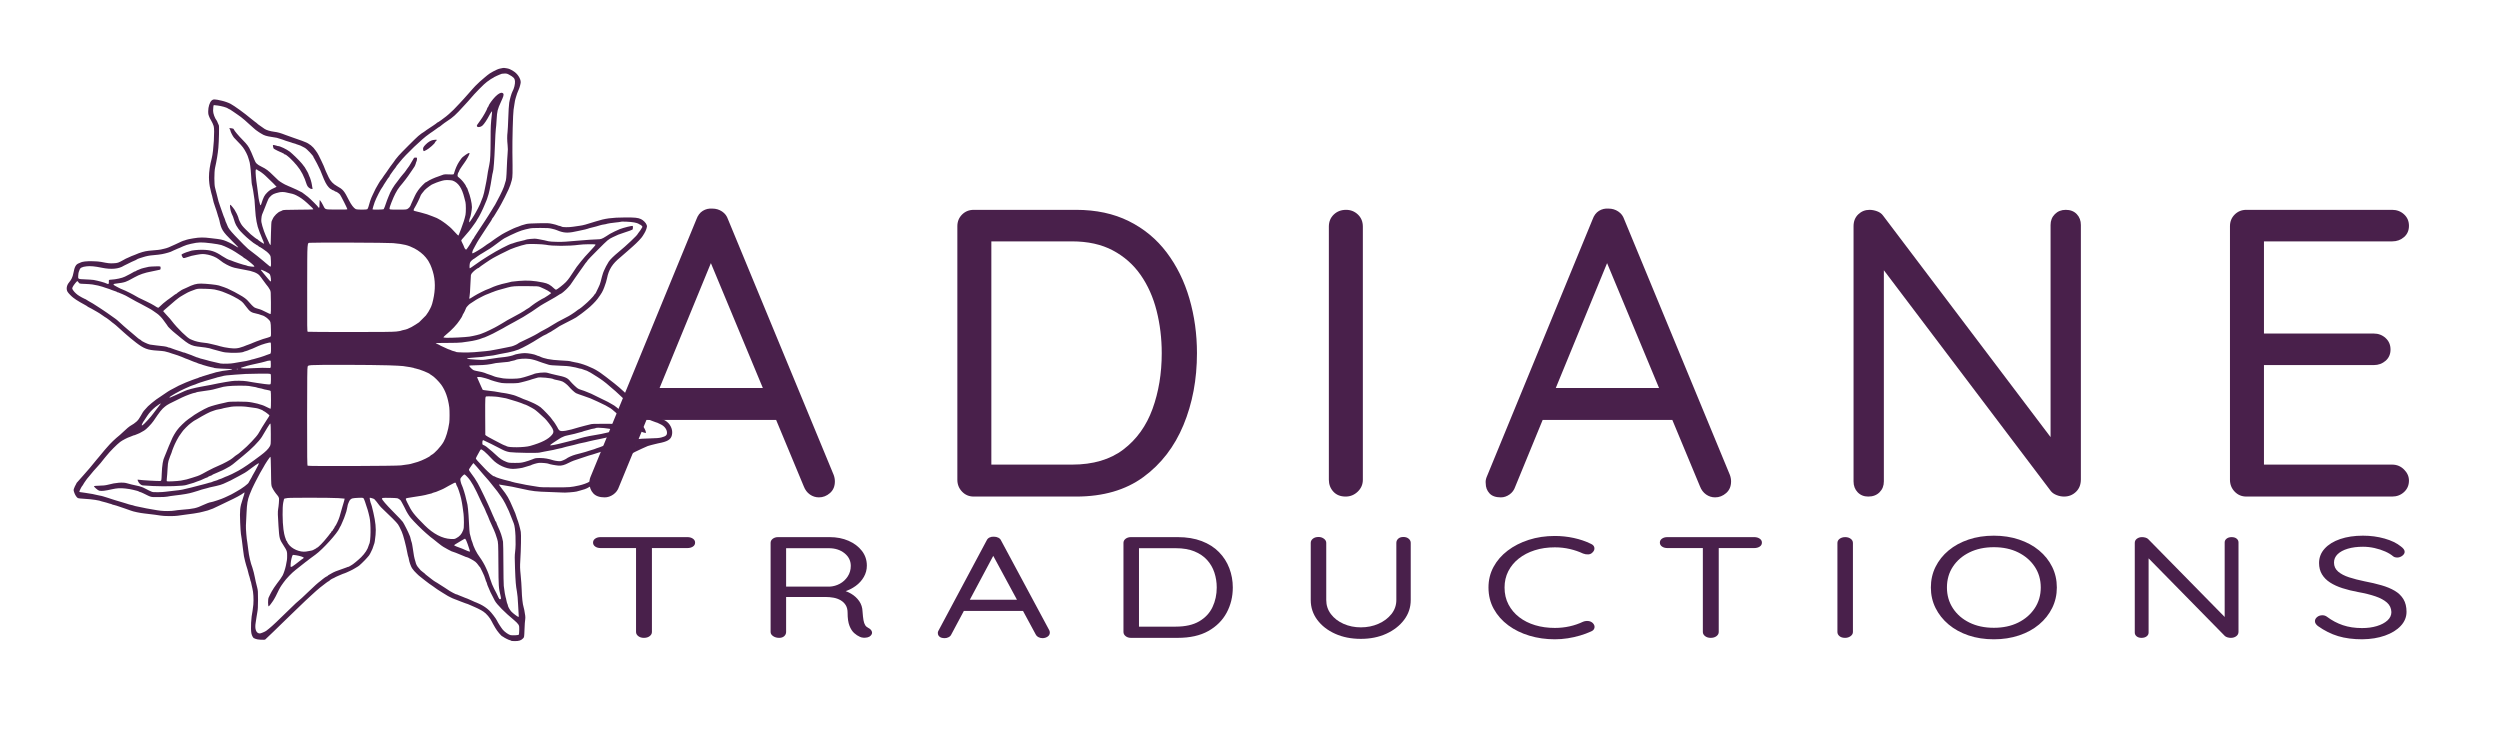 <svg xmlns="http://www.w3.org/2000/svg" xmlns:xlink="http://www.w3.org/1999/xlink" xmlns:serif="http://www.serif.com/" width="100%" height="100%" viewBox="0 0 6648 1954" xml:space="preserve" style="fill-rule:evenodd;clip-rule:evenodd;stroke-linejoin:round;stroke-miterlimit:2;"><rect id="Plan-de-travail1" serif:id="Plan de travail1" x="0" y="0" width="6648" height="1954" style="fill:none;"></rect><g><g><path d="M1336.134,181.037c-1.1,0.2 -4.4,0.9 -7.3,1.5c-7.2,1.4 -27.6,12.4 -33.1,17.7c-0.9,1 -3.9,3.4 -6.6,5.5c-6,4.6 -20.7,18 -24.9,22.6c-1.7,1.9 -4.6,5 -6.5,7c-1.8,2 -7.2,8.1 -12,13.6c-4.7,5.4 -10.2,11.6 -12.1,13.6c-1.9,2.1 -7.1,7.7 -11.5,12.5c-10.7,11.8 -21.9,22.9 -28.5,28.4c-2.9,2.5 -6.3,5.3 -7.4,6.2c-5.3,4.5 -21.2,15.8 -22.2,15.8c-0.6,0 -1.7,0.6 -2.3,1.4c-0.7,0.8 -4.4,3.6 -8.4,6.2c-4,2.6 -9.6,6.4 -12.5,8.3c-2.9,2 -6,4 -6.9,4.6c-0.9,0.5 -2.4,1.7 -3.3,2.5c-0.9,0.8 -3,2.3 -4.6,3.2c-4.1,2.5 -6.5,4.1 -8.4,5.8c-1,0.8 -3.5,2.8 -5.6,4.5c-4.5,3.5 -47.5,46.5 -51.9,51.9c-1.6,2.1 -4,4.9 -5.3,6.4c-3.1,3.7 -3.6,4.3 -5.8,7.7c-1,1.6 -2.5,3.6 -3.2,4.5c-2.3,2.6 -14.2,19.1 -14.2,19.6c0,0.3 -1.6,2.7 -3.5,5.2c-4.7,6.2 -10.1,14 -12.3,17.6c-0.9,1.6 -2.5,3.6 -3.4,4.5c-1,0.8 -1.8,1.9 -1.8,2.3c0,0.4 -2,3.7 -4.4,7.3c-4,6 -10.8,19.1 -15.1,29c-1,2.2 -2.6,5.9 -3.7,8.1c-1.8,4 -4.3,11.7 -7.5,23.4c-0.8,3 -2.2,6.1 -3.1,6.7c-2.4,1.9 -27.4,1.8 -31.1,-0.2c-5,-2.5 -11.8,-11.5 -17.6,-22.9c-13.1,-26 -15.8,-29.1 -31.9,-38.1c-10.3,-5.7 -17.5,-13.3 -22.3,-23.5c-6.3,-13.1 -10.3,-22.2 -10.3,-23.1c0,-2.2 -18.3,-40.5 -20,-41.9c-0.3,-0.3 -2.2,-3 -4.2,-6c-6.9,-10.5 -17.3,-18.9 -28.8,-23c-3,-1.1 -6.4,-2.5 -7.5,-3c-2,-0.9 -4.8,-1.9 -24.5,-8.6c-5.8,-1.9 -14.3,-5 -19,-6.8c-13.8,-5.4 -20.9,-7.4 -30.5,-8.6c-10.3,-1.3 -20.5,-4.3 -25.5,-7.6c-6.8,-4.5 -15.5,-10.6 -17,-11.9c-4.5,-4.1 -5.8,-5.2 -8.5,-6.9c-1.6,-1.1 -6.8,-5.2 -11.5,-9.1c-16.4,-13.9 -43.2,-33.2 -53.5,-38.8c-5.2,-2.8 -15.7,-6.6 -23,-8.2c-19.9,-4.6 -22.9,-4.6 -27.7,-0.3c-4.9,4.6 -8.8,16.9 -8.8,28.3c0,7.8 0.3,9.2 4.4,18.5c0.3,0.8 1.7,3.3 3.1,5.5c3,5.1 5.1,9.6 7,15.2c3.2,9.3 -0.2,67.3 -5,85.3c-4.9,18.8 -7.5,36.3 -7.5,51c0,10.3 1.6,23.9 3.5,30c0.7,2.5 1.7,6.5 2,9c0.4,2.5 1.1,5.3 1.6,6.2c0.5,0.9 1.6,5.1 2.4,9.3c1.4,7.3 4.1,16.7 7,24.5c2.3,6.2 4.6,13.3 6.5,20.1c0.9,3.7 2.1,7.3 2.6,8c0.4,0.8 1.4,4.1 2.1,7.4c5,24.3 8.4,29.7 34,55.1c9,8.8 16.3,16.4 16.3,16.7c0,0.9 -4.6,-1.4 -10.2,-5.2c-6.4,-4.3 -20.4,-11 -28.3,-13.6c-3.8,-1.3 -11.3,-2.8 -16.5,-3.4c-5.2,-0.6 -13.5,-1.6 -18.5,-2.2c-19,-2.4 -28.9,-2.3 -46,0.5c-8.8,1.5 -16.7,3.1 -17.6,3.6c-0.9,0.5 -3.6,1.4 -6,2c-4.8,1.2 -7.9,2.6 -24.4,10.5c-14.3,6.9 -22.7,10.2 -29.5,11.5c-3,0.6 -7.1,1.5 -9,2.1c-1.9,0.6 -11.4,1.6 -21,2.3c-17.1,1.3 -23.3,2.6 -37.5,7.5c-3.3,1.1 -7.2,2.8 -8.7,3.6c-1.4,0.8 -3.1,1.5 -3.8,1.5c-0.6,0 -3.7,1.2 -6.8,2.6c-3.1,1.4 -7.5,3.4 -9.7,4.4c-2.2,1 -4.7,2.1 -5.5,2.4c-0.8,0.4 -3.7,2 -6.5,3.6c-13.4,7.5 -15.4,8.2 -26.5,8.7c-10,0.5 -13.8,0.1 -33,-3.7c-8.6,-1.8 -34.1,-2.4 -43,-1.1c-4.7,0.7 -8.9,1.6 -9.5,2c-0.5,0.5 -3.3,1.6 -6,2.6c-8.3,2.9 -11.8,9.1 -15,26.5c-2,10.4 -5.1,17.1 -11.8,25c-6.3,7.4 -7.8,17.8 -3.6,24.7c2.1,3.6 10.9,12.6 15.4,15.8c6.4,4.7 9.2,6.6 11,7.5c1.1,0.6 4,2.4 6.5,4c2.5,1.6 7.8,4.6 11.8,6.6c4,2.1 7.8,4.4 8.4,5.1c0.6,0.7 1.4,1.3 1.9,1.3c0.7,0 15.1,8 22.7,12.5c0.9,0.6 4,2.3 6.7,4c2.8,1.6 6.8,4.4 9.1,6.2c2.3,1.8 4.4,3.3 4.7,3.3c0.7,0 10.3,6.5 12.1,8.2c0.8,0.7 2.6,2.2 4,3.2c1.5,1.1 3.8,3 5.2,4.3c1.4,1.2 2.8,2.3 3.2,2.3c0.4,0 3,2.1 5.7,4.6c2.8,2.5 7.9,7.1 11.4,10.2c3.5,3.2 7.6,6.8 9.1,8.2c1.4,1.4 5,4.5 8,7c2.9,2.5 7.7,6.5 10.5,9c5.3,4.5 6,5.1 14.5,11.6c21.1,16.2 30.9,19.9 57,21.4c8,0.5 16.5,1.3 19,1.9c6.8,1.5 17.2,4.6 19.5,5.8c1.1,0.6 4.4,1.6 7.4,2.3c3,0.7 6.6,1.9 8,2.6c1.4,0.8 3.1,1.4 3.7,1.4c0.7,0 3.8,1.2 7,2.6c10,4.4 11.8,5.1 15.9,6.4c2.2,0.7 4.5,1.6 5,2c0.6,0.4 2.7,1.3 4.8,2c2.2,0.7 5.1,1.8 6.5,2.6c1.5,0.8 3.3,1.4 4,1.4c0.7,0 2.9,0.8 5,1.9c2,1 5.9,2.4 8.7,3c2.7,0.7 5.4,1.6 6,2.1c0.5,0.4 3.7,1.3 7,2c3.3,0.7 6.5,1.6 7,2c0.6,0.4 4.4,1.3 8.5,2c4.1,0.7 8,1.7 8.7,2.2c0.9,0.7 31.6,2.7 44.8,2.8c1.9,0 2.6,0.3 1.9,1c-0.5,0.5 -7.2,1.7 -14.9,2.6c-7.7,0.8 -14.6,1.9 -15.5,2.4c-0.8,0.4 -4,1.1 -7,1.5c-3,0.4 -7.5,1.5 -10,2.5c-2.5,0.9 -6.3,2.1 -8.5,2.5c-2.2,0.4 -4.4,1 -5,1.5c-0.5,0.4 -4.3,1.5 -8.4,2.5c-4.1,1 -8.6,2.4 -10,3.1c-1.4,0.8 -3.3,1.4 -4.1,1.4c-0.8,0 -3.3,0.9 -5.5,2c-2.2,1.1 -4.7,2 -5.5,2c-0.8,0 -2.8,0.7 -4.3,1.5c-1.6,0.8 -4.7,1.9 -7,2.5c-4.1,1.1 -30.3,12 -36,15.1c-1,0.5 -5.4,2.9 -9.8,5.2c-11.2,5.8 -16,8.4 -19,10.5c-2.4,1.5 -24.9,16.8 -30.9,20.9c-1.4,1 -6.8,5.2 -12,9.4c-8.1,6.5 -12.2,10.5 -21,20.8c-2,2.4 -3.1,4.2 -8.4,13.6c-7.3,13.1 -12,17.5 -29.1,27.5c-2.2,1.3 -8.3,6.5 -13.5,11.5c-5.2,5 -11.1,10.4 -13,11.9c-12.7,10.2 -24.7,21.7 -33.9,32.6c-2.5,3 -5.5,6.4 -6.6,7.5c-1.2,1.2 -3.4,3.9 -5,6c-1.7,2.2 -5.9,7.4 -9.5,11.5c-3.5,4.1 -6.8,7.9 -7.2,8.5c-5.4,6.7 -16.7,20.6 -17.8,21.7c-0.8,0.9 -3.3,3.7 -5.5,6.3c-2.2,2.7 -6.9,8 -10.5,12c-3.6,3.9 -8.5,9.5 -11,12.4c-2.5,2.9 -5.3,6.1 -6.2,7c-1,0.8 -1.8,1.9 -1.8,2.3c0,0.5 -1,2.5 -2.3,4.6c-1.3,2 -3.2,6 -4.2,8.9c-1.8,4.9 -1.8,5.3 0,10.9c2,6.5 6.3,13.2 9.6,15.3c1.6,0.9 8.1,1.7 20.1,2.3c16.8,0.8 38.9,4.2 43.6,6.7c0.9,0.5 3.7,1.2 6.2,1.6c2.5,0.4 5.4,1.2 6.4,1.7c1.1,0.6 4.7,1.7 8,2.5c3.3,0.7 6.5,1.7 7,2.2c0.6,0.5 2.8,1.2 5,1.5c2.1,0.4 5,1.2 6.5,1.8c1.4,0.6 5.3,1.9 8.6,2.9c3.3,1 9.2,2.9 13,4.4c3.9,1.5 8.6,3.1 10.5,3.7c1.9,0.5 4.9,1.6 6.5,2.3c5.6,2.4 25.3,6.5 35.6,7.5c5.7,0.6 12.9,1.4 15.9,1.9c3,0.5 8.9,1.3 13,1.6c4.1,0.4 10.6,1.3 14.3,2.1c8.1,1.7 37.8,1.9 45.8,0.4c3,-0.6 11,-1.7 17.9,-2.5c15.5,-1.8 37.1,-5.1 40.1,-6c1.2,-0.4 5.8,-1.5 10.3,-2.5c8.3,-1.8 15.6,-4.1 21.3,-6.6c1.7,-0.8 3.5,-1.4 3.9,-1.4c0.4,0 8.5,-3.8 17.8,-8.4c9.4,-4.6 20.3,-9.9 24.1,-11.6c17.5,-8 35.1,-17.6 39.4,-21.4c1.2,-1.1 2.4,-1.6 2.8,-1.3c0.3,0.4 -1.9,8.4 -5.1,17.8c-7.3,21.9 -7.9,28.2 -6.6,62.3c0.6,13.8 1.5,27.4 2,30.1c1.1,5.1 2.8,18.4 5.6,41.5c0.8,6.9 1.9,14.7 2.4,17.5c1.6,7.8 4.7,20.7 5.9,24c2.5,7.4 5.1,16.5 6.1,21.5c0.7,3 1.7,6.8 2.5,8.5c0.7,1.6 1.6,5 2,7.5c0.4,2.5 1.1,4.9 1.5,5.5c0.5,0.5 1.3,3.9 1.9,7.5c0.6,3.6 1.8,8.7 2.6,11.5c2.5,8.9 3.7,29.2 2.5,42.8c-0.6,6.7 -1.6,14.2 -2.1,16.7c-3.8,17.1 -5.4,47 -3.1,59.7c1.1,6.2 5.1,13.3 7.6,13.3c0.6,0 2.5,0.8 4.1,1.7c3.5,1.9 22.3,3.1 25,1.6c0.9,-0.6 10.3,-9.5 20.9,-19.9c10.6,-10.4 23.9,-23.3 29.6,-28.8c5.8,-5.4 19.5,-18.7 30.5,-29.5c11,-10.8 22.7,-22.1 26,-25c3.3,-3 9.9,-9 14.6,-13.5c10,-9.3 18.7,-17 24.4,-21.6c13.4,-10.6 22.1,-17 23.2,-17c0.7,0 1.3,-0.4 1.3,-0.8c0,-1.1 7.2,-5.8 10.2,-6.7c1.3,-0.4 3,-1.3 3.8,-1.9c0.8,-0.7 5.1,-2.7 9.5,-4.6c4.4,-1.8 9.9,-4.1 12.2,-5.2c2.3,-1 4.6,-1.8 5.2,-1.8c0.5,0 2.2,-0.7 3.8,-1.5c1.5,-0.8 6.2,-2.9 10.3,-4.7c4.1,-1.8 10.4,-5.2 14,-7.5c3.6,-2.4 6.8,-4.3 7.1,-4.3c1.6,0 18.1,-15.8 24.4,-23.3c2.2,-2.6 4.6,-5.4 5.3,-6.2c0.7,-0.8 1.9,-2.9 2.8,-4.7c0.8,-1.8 1.9,-4 2.4,-4.8c1.9,-2.9 5.8,-12.5 6.5,-16c0.4,-1.9 1.1,-4 1.5,-4.5c1.2,-1.5 2.8,-11.4 4,-24.7c1.6,-16.9 -0.2,-34.6 -5.8,-58.8c-3.8,-16.1 -5.4,-22.5 -6.2,-23.5c-1.2,-1.6 -4.3,-15.5 -3.6,-16.2c0.6,-0.6 10.3,2.2 12.1,3.5c1.6,1.1 9.7,11.2 13,16c1.6,2.4 7.2,8.3 12.4,13c15.8,14.5 34.5,33.4 37.7,38.2c2.7,4 4.7,7.8 10,19.5c3.9,8.5 11.4,37.1 15,57c0.8,4.4 1.8,8.7 2.3,9.6c0.5,0.9 1.3,3.8 1.6,6.5c1,6.8 5.3,19.1 8.4,23.9c3,4.6 8,10.4 13,14.9c1.9,1.7 4.1,3.8 5,4.7c0.9,0.9 4.8,4 8.6,6.9c3.9,2.9 7.7,5.9 8.5,6.7c2.8,2.5 18.7,14.1 21.1,15.3c1.3,0.7 4.2,2.8 6.5,4.7c2.3,1.8 4.4,3.3 4.7,3.3c0.3,0 3.5,2 7,4.5c3.6,2.5 6.8,4.5 7.1,4.5c0.4,0 3,1.6 5.9,3.6c2.8,2 6.5,4.2 8.2,5c1.6,0.7 3.7,1.8 4.5,2.3c1.9,1.3 12.7,6.1 13.5,6.1c0.3,0 2.5,0.8 4.8,1.8c2.3,1 7.6,3.1 11.7,4.6c4.1,1.5 9.8,3.6 12.5,4.7c2.8,1 5.4,1.9 5.8,1.9c0.5,0 4.6,1.8 9.3,4c4.7,2.2 8.8,4 9.1,4c0.7,0 13.8,6.4 16.8,8.2c1.1,0.7 3.8,2.4 6,3.7c7.8,4.8 18.5,17.5 22.9,27.2c0.9,1.9 2,4.1 2.5,4.9c0.5,0.8 3.3,5.8 6.3,11c4.7,8.6 16.9,23 19.3,23c0.5,0 1.6,0.7 2.4,1.5c2.4,2.1 15.2,8.5 17.1,8.5c0.9,0 2.2,0.6 2.8,1.2c0.9,0.9 4.6,1.3 11,1.3c10.9,0 16.4,-1.9 21.6,-7.4c2.9,-3 2.9,-3 3.7,-24.3c0.4,-11.7 1.2,-23.3 1.8,-25.7c0.5,-2.5 0.5,-6.9 0.1,-10c-1.8,-12.1 -3.2,-19.8 -4.5,-23.6c-2.3,-6.7 -4.4,-26 -4.9,-45c-0.3,-9.9 -1.5,-27.5 -2.7,-39c-1.9,-19.2 -2,-22.6 -1,-40c1.8,-29 2.5,-69.1 1.3,-75.5c-2.2,-11.5 -6.7,-27.5 -9.7,-34.5c-0.7,-1.7 -1.8,-5 -2.5,-7.5c-0.6,-2.5 -1.7,-5.9 -2.5,-7.5c-0.8,-1.7 -3.7,-8.4 -6.5,-15c-10.6,-25 -15,-32.5 -29.7,-51.1c-4,-5 -7.3,-9.5 -7.3,-9.9c0,-0.4 1,-0.4 2.3,-0.1c1.2,0.4 8.5,1.5 16.2,2.7c7.7,1.1 15.4,2.4 17,2.9c1.7,0.5 6.6,1.6 11,2.4c4.4,0.9 12.1,2.5 17,3.6c24.9,5.7 36.7,7.1 70.5,8c17.9,0.5 33.7,1.1 35.3,1.4c4.3,0.9 32.1,-1.2 37.4,-2.7c2.7,-0.8 7.5,-2.1 10.8,-3c7.1,-1.8 15.6,-4.7 17,-5.8c0.6,-0.4 4,-2.3 7.7,-4.3c8.3,-4.4 16,-9.7 21.3,-14.7c2.2,-2 10.3,-9.2 18,-15.9c7.7,-6.7 16.6,-14.5 19.8,-17.3c3.2,-2.9 7.1,-6 8.8,-7c1.6,-1.1 2.9,-2.2 2.9,-2.6c0,-0.4 3.9,-3.7 8.8,-7.4c4.8,-3.6 12.5,-9.6 17.2,-13.2c4.7,-3.6 9.5,-6.8 10.8,-7.1c1.2,-0.4 2.2,-0.9 2.2,-1.4c0,-0.7 18.1,-10 27.3,-13.9c2.6,-1.2 6.6,-2.9 9,-4c2.3,-1 5.8,-2.5 7.7,-3.4c1.9,-0.8 6.2,-2 9.5,-2.7c3.3,-0.6 6.9,-1.5 8,-2c1.1,-0.5 5.6,-1.6 10,-2.4c24.8,-4.6 33.7,-9.9 36.5,-21.8c3.6,-14.7 -4.3,-31.2 -18.5,-39.2c-4.3,-2.4 -19.5,-7.6 -22.1,-7.6c-1.5,0 -15.8,-5.5 -19.9,-7.7c-3.9,-2 -16.6,-10.4 -18.3,-12c-0.7,-0.7 -1.6,-1.3 -2,-1.3c-1.6,0 -12.4,-11.1 -25.7,-26.5c-10.1,-11.6 -29.9,-30.2 -45.9,-42.8c-15.5,-12.3 -32.8,-25.5 -37.2,-28.4c-1.1,-0.7 -3.7,-2.5 -5.9,-3.9c-15.6,-10.5 -44.3,-21.7 -62.6,-24.4c-4.1,-0.7 -8.3,-1.6 -9.4,-2c-3.1,-1.3 -11.3,-2.2 -30,-3c-25.1,-1.2 -43,-4.7 -54.4,-10.7c-1.5,-0.7 -3.2,-1.3 -3.9,-1.3c-0.7,0 -2.7,-0.7 -4.3,-1.6c-5.4,-2.7 -21.8,-5.8 -31.4,-5.8c-8.3,0.1 -25.5,3 -28.7,5c-2.3,1.4 -16.3,4.6 -24.3,5.4c-4.4,0.5 -12,1.4 -17,1.9c-4.9,0.5 -16,2.2 -24.5,3.6c-15.1,2.5 -16,2.6 -34.7,1.5c-10.5,-0.6 -20.4,-1.5 -22,-1.9c-2.8,-0.8 -2.8,-0.8 -0.3,-1.8c1.4,-0.5 11.2,-1.5 21.8,-2.2c10.7,-0.7 20.6,-1.6 22,-2.1c1.5,-0.5 8.1,-1.4 14.6,-2c6.5,-0.7 12.8,-1.6 14,-2.1c1.2,-0.5 7.3,-1.8 13.6,-2.9c31.8,-5.4 46.2,-9.4 60.5,-17.1c3.3,-1.7 9.4,-4.9 13.5,-7.1c4.1,-2.2 10.7,-5.9 14.5,-8.3c3.9,-2.5 8.6,-5.4 10.5,-6.5c1.9,-1.1 4.7,-2.8 6.2,-3.8c5.9,-3.8 13.4,-8 15.8,-8.7c1.4,-0.4 3.2,-1.3 4,-2.1c0.9,-0.7 3.1,-2 5,-2.9c4.3,-2 6.7,-3.4 10.7,-6.3c1.7,-1.2 3.4,-2.2 3.7,-2.2c0.4,0 3,-1.7 5.9,-3.8c6.8,-4.8 7,-4.9 22.2,-12.7c18.4,-9.3 27.7,-14.3 29.8,-15.7c12,-8.4 19.2,-13.6 21.6,-15.8c0.9,-0.8 4.8,-3.9 8.6,-6.9c8.6,-6.6 21.7,-19.7 27.1,-27.1c10.9,-14.9 13.1,-18.7 17.6,-30.5c4.1,-11 5.9,-16.8 7.4,-24.2c4.6,-23.1 14.3,-38.3 35,-55.1c5.9,-4.8 12.9,-10.9 19.8,-17.2c4,-3.6 10.3,-9.2 14.1,-12.5c10.5,-9.1 23.6,-22.9 25.9,-27.3c0.5,-0.9 2.4,-4.1 4.3,-7c1.9,-2.9 4.4,-8.2 5.5,-11.8c1.9,-5.8 2,-6.8 0.7,-10.7c-1.7,-5.3 -9.1,-12.8 -15.3,-15.5c-8.1,-3.7 -15.8,-4.4 -42.1,-4.3c-35.2,0.2 -53.3,2.6 -78,10.6c-25.4,8.1 -33.7,10.4 -42.5,11.5c-4.1,0.5 -12.2,1.7 -17.9,2.6c-11,1.7 -28,1.6 -30.3,-0.3c-0.7,-0.6 -3.1,-1.4 -5.3,-1.8c-2.1,-0.3 -5.1,-1.3 -6.5,-2c-1.4,-0.7 -7.2,-2.3 -12.8,-3.5c-9.7,-2.1 -12.1,-2.2 -36.5,-1.7c-19.2,0.4 -28.1,0.9 -33.2,2.1c-7.7,1.8 -17.6,5.1 -21.5,7.1c-1.4,0.7 -3.8,1.5 -5.5,1.9c-3.9,1 -30.3,14 -37.5,18.5c-7.9,4.9 -13.4,8.5 -14,9.1c-0.3,0.3 -3.2,2.3 -6.5,4.5c-3.3,2.2 -6.3,4.4 -6.6,4.8c-0.4,0.5 -1.5,1.4 -2.6,2c-2,1.2 -7.2,4.6 -10.7,6.9c-1,0.7 -3.1,2.2 -4.5,3.3c-7.3,5.7 -29.1,19 -32.3,19.6c-0.9,0.2 -1.7,0.1 -1.8,-0.4c-0.2,-1.2 1.2,-7.1 2,-8.2c0.4,-0.6 3.2,-5.7 6.2,-11.5c3,-5.8 7.3,-13.2 9.5,-16.5c2.2,-3.3 5.4,-8.3 7.1,-11c1.7,-2.8 4.5,-7 6.2,-9.5c1.7,-2.5 5.5,-8.3 8.5,-13c3,-4.7 6.8,-10.4 8.5,-12.8c1.7,-2.4 3.8,-5.8 4.6,-7.7c0.7,-1.8 1.7,-3.5 2.2,-3.7c0.4,-0.1 2.4,-2.9 4.3,-6.1c6,-10.2 7.8,-13.2 8.9,-14.7c0.6,-0.8 1.6,-2.5 2.3,-3.7c0.7,-1.2 3.7,-6.6 6.8,-12c5,-8.9 14.4,-27.6 19.7,-39.3c3.4,-7.4 6.4,-15.9 8.5,-24.4c2.3,-8.9 2.4,-16.8 1.6,-73.6c-0.4,-31.7 1.5,-104.2 3.1,-113.5c0.6,-3.3 1.7,-10.6 2.5,-16.2c0.8,-5.6 1.8,-11 2.3,-12c0.5,-1 1.2,-3.5 1.6,-5.6c0.6,-3.4 5.4,-16.3 7.6,-20.6c1.9,-3.7 5,-15.4 5,-18.9c0,-9.7 -8.9,-23.2 -19.5,-29.4c-9.5,-5.7 -11.8,-6.6 -18.6,-7.7c-6.6,-1.1 -7,-1.1 -10.4,-0.5Zm17,17.2c12.5,6.7 15.6,10 16.3,17.3c0.7,7.6 -2.2,19.8 -6.9,28.2c-2.4,4.5 -7,20.2 -8.4,29.3c-0.9,5.7 -2,22.9 -2.5,40.4c-0.6,16.8 -1.4,33.9 -2,38c-1.3,10.3 -1.2,21.5 0.2,34.4c0.9,8.4 0.9,13.7 -0.1,24c-0.7,7.2 -1.6,24.1 -2.1,37.6c-0.8,23.3 -1.8,32.9 -3.8,36.8c-0.5,0.9 -1.2,3.4 -1.6,5.4c-1.2,6.6 -9.7,25.3 -19.6,43.3c-2.7,4.9 -5.4,10 -5.9,11.2c-0.6,1.2 -2.5,4.4 -4.4,7c-1.8,2.6 -3.6,5.7 -4,6.7c-0.4,1.1 -4.5,7.6 -9,14.5c-4.5,7 -8.6,13.4 -9.2,14.3c-0.5,1 -3.5,5.5 -6.6,10c-3,4.6 -8.6,13 -12.4,18.8c-3.7,5.8 -7.6,11.7 -8.6,13.2c-1.1,1.5 -1.9,3.1 -1.9,3.6c0,0.5 -0.7,1.5 -1.6,2.2c-0.8,0.8 -2.2,2.7 -3,4.4c-3,6.3 -14.5,24 -16.4,25.1c-0.8,0.5 -5,-4.5 -5,-6c0,-0.7 -4.5,-10.9 -6.6,-14.7c-0.8,-1.4 -1.4,-3.2 -1.4,-4c0,-0.7 2.8,-4.3 6.3,-7.9c9,-9.7 20.3,-23.7 27.9,-34.9c1,-1.4 3.1,-4.4 4.8,-6.8c1.6,-2.3 3,-4.6 3,-5.1c0,-0.5 0.9,-2 2,-3.3c2.9,-3.7 14,-25.9 17.8,-35.8c1.9,-4.7 4.2,-10.3 5.3,-12.6c1,-2.3 1.9,-4.6 1.9,-5.2c0,-0.6 0.5,-2.3 1.2,-3.9c3.1,-7.6 7.3,-27.1 10.8,-50.3c1.1,-7.4 2.4,-14.4 3,-15.5c1.8,-3.8 4.1,-34 5.5,-71.4c0.7,-20.6 1.8,-40.1 2.4,-43.5c0.6,-3.4 1.6,-14.8 2.1,-25.4c1.3,-22.3 2.3,-26.6 11.7,-47.2c1.3,-3 3.1,-6.9 3.8,-8.5c4.3,-9.6 4,-13.8 -1.2,-15.1c-3.9,-1 -10.6,2.9 -18.3,10.7c-7,7.1 -16.6,20.4 -17.6,24.4c-0.3,1.3 -1.2,2.9 -2,3.6c-0.8,0.6 -1.4,1.7 -1.4,2.3c0,3 -11.7,23.7 -18.4,32.5c-4,5.4 -7.9,10.7 -8.5,11.9c-3.6,6.7 7.3,7.8 14.4,1.5c4.5,-4 12.1,-15.5 18.2,-27.3c1.5,-3 3.9,-6.9 5.2,-8.5c2.4,-3 2.4,-3 1.7,3.5c-3.2,27.9 -3.6,34.8 -3.6,68.5c-0.1,38.8 -0.9,56.4 -3.4,67.8c-2.6,11.7 -5.4,27.8 -6.1,34.2c-0.3,3.3 -1.1,7.8 -1.7,10c-0.5,2.2 -1.8,8.5 -2.8,14c-2.1,11.7 -4.7,22.6 -6.5,27.5c-5.9,16 -9.2,23.6 -13,30.5c-2.4,4.4 -5.3,9.8 -6.5,12c-3.6,7 -15.7,25.5 -16.7,25.5c-0.9,0 0.5,-10 1.6,-11.4c1.7,-2.1 5.5,-22.1 5.5,-29.1c0,-10.2 -4.9,-31.3 -9.9,-43c-0.8,-1.7 -1.6,-4.2 -2,-5.7c-0.4,-1.5 -1.3,-3.2 -2.1,-3.9c-0.8,-0.6 -1.4,-1.7 -1.4,-2.4c0,-1.3 -5.6,-10.1 -8,-12.5c-0.8,-0.9 -2.6,-2.9 -4,-4.5c-1.4,-1.7 -4.5,-4.6 -6.9,-6.5c-4.2,-3.4 -4.3,-3.6 -3.7,-7.9c0.3,-2.5 1.2,-5.2 2,-6c0.7,-0.9 1.7,-2.7 2.1,-4.1c0.4,-1.3 1.5,-3.6 2.5,-5c0.9,-1.4 3,-4.5 4.6,-7c1.6,-2.5 4.5,-6.6 6.4,-9.1c5.8,-7.7 13.9,-22.3 14,-25.2c0,-2.5 -2.9,-1.5 -10.5,3.6c-6.4,4.3 -10,7.6 -12.7,11.7c-1,1.4 -3,4.3 -4.5,6.5c-4.9,7.2 -10.6,20.2 -13.3,30.2c-1,4.2 -1,4.2 -13.6,3.6c-8.4,-0.4 -13.2,-0.2 -14.7,0.5c-1.2,0.6 -7.1,2.8 -13.2,4.8c-10.6,3.4 -24.1,9.6 -29.7,13.5c-1.4,1.1 -3,1.9 -3.5,1.9c-2.1,0 -16.5,14.8 -21,21.6c-5,7.5 -6.2,9.5 -8.5,14.4c-1.4,3 -3.8,8.2 -5.3,11.5c-1.5,3.3 -3.3,7.3 -4.1,9c-0.7,1.6 -2,4.7 -2.8,6.7c-0.9,2.2 -3.2,4.9 -5.7,6.7c-4.2,3.1 -4.2,3.1 -27.2,3.1c-23,0 -23,0 -22.3,-4.2c0.4,-2.3 1.3,-5.6 2.1,-7.2c0.7,-1.7 1.9,-4.9 2.6,-7.1c0.7,-2.2 3.2,-8.3 5.6,-13.6c3.7,-8.4 5.9,-12.4 10.8,-20.7c2.1,-3.5 10,-13.8 12.7,-16.5c1.5,-1.5 5.4,-6.5 8.7,-11c3.4,-4.5 6.4,-8.7 6.8,-9.2c0.5,-0.6 2.6,-3.7 4.8,-7c2.2,-3.3 4.2,-6.2 4.5,-6.5c0.3,-0.3 1.8,-2.5 3.4,-5c1.6,-2.5 3.7,-5.6 4.6,-7c0.9,-1.4 2.2,-4.8 3,-7.5c0.7,-2.8 1.6,-5.5 2.1,-6c0.4,-0.6 0.9,-3 1.1,-5.4c0.3,-4.4 0.3,-4.4 -3.6,-4.5c-3.8,-0.1 -4.1,0.1 -7,5.6c-1.7,3.1 -3.5,6 -3.9,6.5c-0.5,0.4 -1.5,2.1 -2.2,3.8c-1,2.4 -6,9.8 -10.2,15c-0.5,0.5 -1.7,2.3 -2.7,4c-1,1.6 -2.6,3.7 -3.5,4.7c-0.9,0.9 -2.5,2.8 -3.6,4.2c-1.1,1.5 -3.7,4.5 -5.7,6.9c-2.1,2.3 -3.8,4.5 -3.8,4.9c0,0.3 -2,3.1 -4.5,6.1c-11.9,14.6 -19.5,27.5 -25,42.2c-1.4,3.8 -3,7.9 -3.6,9c-0.5,1.1 -1.6,4 -2.3,6.5c-3,9 -5.8,16.5 -6.8,17.7c-1.2,1.4 -29.8,1.9 -29.8,0.5c0,-1.1 3.5,-12.8 5.8,-19.2c3.5,-9.8 16.8,-35.9 20.3,-39.6c1,-1.1 1.9,-2.4 1.9,-2.8c0,-0.4 0.8,-1.9 1.8,-3.4c1.1,-1.5 3.2,-4.7 4.7,-7.2c6.4,-10.2 8.1,-12.5 9.2,-13.3c0.7,-0.4 1.3,-1.3 1.3,-2c0,-0.7 1.3,-3 2.8,-5.2c5,-7.3 12.2,-17 13.7,-18.6c0.8,-0.9 1.5,-1.9 1.5,-2.4c0,-0.5 0.7,-1.5 1.5,-2.4c0.9,-0.9 4.8,-5.7 8.7,-10.6c14.8,-18.9 60,-62 75.8,-72.5c1.3,-0.8 3.5,-2.4 4.9,-3.6c1.4,-1.2 3.7,-2.7 5.1,-3.4c1.4,-0.7 5.9,-4 10.1,-7.2c4.2,-3.2 8,-5.8 8.5,-5.8c0.4,0 1.4,-0.7 2.3,-1.5c0.9,-0.9 3.4,-2.9 5.6,-4.5c2.2,-1.6 4.7,-3.5 5.5,-4.2c0.8,-0.7 3.7,-2.8 6.5,-4.5c16.9,-10.9 23.3,-16.8 45.5,-41.2c4.7,-5.2 9.6,-10.6 11,-12c1.4,-1.4 3.6,-4 5,-5.7c11.3,-13.9 39,-42.1 45.5,-46.3c2.2,-1.4 4.2,-2.8 4.5,-3.1c1.5,-1.5 10,-7 10.8,-7c0.6,0 1.2,-0.4 1.4,-0.8c0.5,-1.1 15.6,-8.1 22.8,-10.5c0.8,-0.3 4.2,-0.6 7.5,-0.6c4.7,-0.1 7.1,0.5 11,2.7Zm-775,82.3c10.3,1.2 24.9,5.3 28.4,8c1.3,1.1 2.8,1.9 3.3,1.9c0.5,0 2.1,0.8 3.6,1.9c1.5,1 5.2,3.5 8.2,5.5c3,2 8,5.4 11,7.6c3,2.2 6.6,4.8 8,5.7c3.5,2.4 16.4,13.6 23,19.9c3,2.9 7.5,6.9 10,8.9c2.5,2.1 4.7,4 5,4.4c0.3,0.4 1.6,1.4 3,2.3c1.4,1 4.4,3.1 6.8,4.8c2.3,1.6 4.5,3 4.8,3c0.3,0 1.8,0.9 3.3,1.9c4.9,3.5 13.5,6.1 25.1,7.7c6.3,0.8 12.9,1.9 14.5,2.4c8.5,2.4 23.1,7.3 24,8c0.6,0.4 3.5,1.3 6.5,2c3,0.7 6.6,1.8 8,2.5c1.4,0.7 4.7,1.8 7.5,2.4c2.7,0.7 5.4,1.6 6,2.1c0.5,0.4 2.6,1.1 4.5,1.5c3.1,0.7 9.1,3.2 13,5.6c0.8,0.4 2.9,1.5 4.6,2.4c5.6,2.8 23.4,21.7 23.4,24.7c0,0.6 0.6,1.9 1.4,2.7c1.5,1.7 13.8,25.7 16.8,32.6c0.9,2.2 3.1,7.6 4.8,12c7.3,18.6 11.4,26.3 17,32.6c2.5,2.7 5,4.9 5.6,4.9c0.6,0 1.7,0.6 2.3,1.4c0.7,0.8 2.5,1.8 4.1,2.1c1.6,0.3 3.4,1.3 4.1,2.1c0.6,0.8 1.9,1.4 2.7,1.4c2.1,0 9.1,4.8 11.7,8c2.4,3 19.5,36.8 19.5,38.7c0,1.1 -5.4,1.3 -29.2,1.1c-32.7,-0.3 -28.9,1 -35.8,-12.3c-2.7,-5.3 -4.1,-7.5 -6.7,-11c-2.2,-3 -2.2,-3 -2.3,7.7c0,8.9 -0.3,10.8 -1.5,10.8c-0.8,0 -1.5,-0.5 -1.5,-1.1c0,-1.3 -21.4,-22.7 -27.9,-27.9c-2.4,-1.9 -6.6,-5.2 -9.5,-7.3c-2.8,-2 -5.5,-4 -6.1,-4.5c-2.2,-1.6 -26.2,-13 -30,-14.2c-2.2,-0.7 -4.9,-1.9 -6,-2.5c-1.1,-0.7 -3,-1.6 -4.3,-2c-4.2,-1.2 -18.7,-9.8 -22.7,-13.4c-2.1,-2 -7.8,-7.4 -12.5,-12c-14.9,-14.6 -19.4,-18 -32.4,-24.4c-12.1,-6 -15.3,-9.1 -19.1,-19c-4.4,-11.3 -11.7,-28 -13.5,-30.7c-0.9,-1.4 -3,-4.5 -4.6,-7c-1.6,-2.5 -7.5,-9.1 -13.1,-14.7c-10.6,-10.6 -21.9,-24.1 -23.3,-27.8c-0.7,-1.7 -1.9,-2.3 -6.1,-2.8c-2.9,-0.4 -5.5,-0.5 -5.7,-0.2c-0.2,0.2 0.3,1.4 1.2,2.7c0.9,1.2 1.6,2.9 1.6,3.7c0,2.5 6.1,14.5 9.5,18.6c1.8,2.2 6.7,7.4 10.9,11.5c4.3,4.1 10.1,10.6 13,14.5c6.1,8.1 12.9,21.8 14.6,29c0.6,2.7 1.6,5.8 2.1,6.8c1.6,3 3.9,20.8 4.9,37.7c1,18 1.8,25.5 3.1,29c0.8,2.2 3.6,19.3 6,37c0.4,3.6 1.3,15.3 1.8,26c1.2,22.7 5.2,44.2 10.6,56.5c0.7,1.6 1.6,4.1 2,5.5c0.4,1.4 1.1,2.9 1.5,3.5c0.4,0.5 1.3,2.8 2,5c0.7,2.2 1.9,5.1 2.6,6.5c2,3.8 5.4,13.3 4.9,13.8c-0.6,0.6 -16.5,-10 -16.5,-10.9c0,-0.4 -0.9,-1 -1.9,-1.4c-1.8,-0.5 -8.2,-5.4 -17.1,-12.9c-1.9,-1.7 -8.1,-7.6 -13.7,-13.3c-8.1,-8.2 -11,-11.9 -14.2,-18.4c-2.3,-4.5 -4.1,-8.7 -4.1,-9.5c0,-2.1 -5.2,-14.6 -7.2,-17.3c-1,-1.3 -1.8,-2.7 -1.8,-3.2c0,-1.9 -11.7,-16.9 -13.2,-16.9c-2.2,0 0,15.7 3.1,22.5c4,8.7 5,11.2 6.1,15.5c0.6,2.5 2.1,7 3.3,10c2,5.2 3.3,7.5 9.1,16.1c4,5.9 19.4,21.1 29.1,28.8c5,3.9 9.8,7.7 10.8,8.6c0.9,0.8 2,1.5 2.4,1.5c0.3,0 2.1,1.1 3.9,2.5c1.8,1.4 3.7,2.5 4.2,2.5c0.5,0 1.7,0.9 2.7,2c1,1.1 2.3,2 2.8,2c1.3,0 12.8,7.6 19.5,12.9c2.8,2.3 6.4,6 7.9,8.2c2.5,3.8 2.7,5.1 3.1,16.5c0.3,6.8 0.2,13 -0.2,13.9c-0.7,1.9 -2.6,1 -7,-3.1c-1.5,-1.5 -4.9,-4.2 -7.5,-6.2c-2.5,-1.9 -5.3,-4.2 -6.1,-5.2c-1.8,-2 -26.4,-21.5 -39.8,-31.5c-3,-2.2 -18.6,-18 -35.7,-36c-12.1,-12.9 -17.6,-20.1 -19.5,-26.1c-0.7,-2.1 -2.1,-5.5 -3.1,-7.4c-1.1,-1.9 -1.9,-3.9 -1.9,-4.5c0,-1.1 -3.7,-10.9 -5.2,-13.8c-0.5,-1 -1.8,-4.9 -3,-8.5c-1.1,-3.7 -2.3,-7.2 -2.7,-7.7c-0.4,-0.6 -2,-5.1 -3.5,-10c-1.5,-5 -3.4,-10.6 -4.2,-12.5c-0.7,-1.9 -2,-7 -2.8,-11.3c-0.9,-4.3 -2,-8.5 -2.4,-9.5c-0.5,-0.9 -1.2,-3.7 -1.6,-6.1c-0.4,-2.5 -1.5,-6.8 -2.4,-9.5c-2.4,-7.3 -2.4,-41.8 0,-52.6c4.4,-19.7 7.3,-37.2 8.8,-53.5c1.6,-17.7 2.5,-58.2 1.3,-59.7c-0.5,-0.7 -1.8,-3.6 -2.8,-6.3c-1,-2.8 -2.3,-5.7 -3,-6.5c-4.8,-5.9 -9.5,-18.7 -9.5,-25.9c0,-6.9 1,-15.1 1.9,-15.1c0.3,0 4.7,0.5 9.6,1.1Zm106.5,171.4c0.6,0.8 2.2,1.7 3.3,2.1c2.5,0.8 12.6,8.2 17.7,13.1c15.3,14.5 30.3,29.3 29.9,29.6c-0.2,0.3 -3.3,1.7 -6.9,3.3c-8.5,3.7 -12.5,6.4 -18.3,12.1c-7.3,7.3 -9.8,12.2 -15.3,29.6c-1.6,5.2 -2.9,5.4 -3.9,0.4c-0.3,-1.7 -1.3,-5.2 -2,-7.7c-0.8,-2.5 -2.1,-11.4 -3,-19.9c-0.9,-8.5 -1.8,-15.8 -2.1,-16.3c-0.3,-0.5 -1.4,-8.1 -2.4,-17.1c-2,-16.5 -2.5,-28.8 -1.3,-30c1.1,-1.1 3,-0.8 4.3,0.8Zm519.3,28.4c14.9,5.7 24.4,19.7 30.7,45.1c1,4.1 2.4,9.5 3.1,12c1.4,5.3 1.5,27.5 0.1,34c-2.5,11.6 -5.3,20.5 -11.6,37c-5.7,15.1 -6.9,18 -7.5,18c-0.4,0 -4.3,-3.9 -8.8,-8.8c-8.5,-9.1 -11.1,-11.8 -13.8,-14c-8.4,-7 -13.7,-11.2 -17.5,-13.6c-2.5,-1.6 -5.7,-3.7 -7.2,-4.8c-1.5,-1 -3,-1.8 -3.4,-1.8c-0.4,0 -1.5,-0.6 -2.3,-1.4c-0.9,-0.7 -2.9,-1.8 -4.6,-2.4c-1.6,-0.6 -6.6,-2.6 -11,-4.4c-8.3,-3.6 -20.4,-7.5 -31.5,-10.2c-3.6,-0.9 -9.3,-2.4 -12.8,-3.2c-6.1,-1.5 -6.3,-1.7 -5.7,-4.3c0.4,-1.4 1.2,-3.3 1.9,-4.1c0.7,-0.8 2.9,-4.7 4.8,-8.5c1.9,-3.9 4,-7.9 4.6,-9c1.6,-2.9 7.2,-15.4 7.2,-16.1c0,-1.1 5.9,-9 10.5,-14.2c4.3,-4.7 19.9,-16.2 22.2,-16.2c0.4,0 2.2,-0.7 3.8,-1.6c4.6,-2.4 20.4,-7.6 26,-8.5c6.1,-1 19.1,-0.4 22.8,1Zm-444.3,31.1c16.7,3.3 21.3,4.6 28,7.9c10.7,5.4 18.2,10.7 29,20.4c13.6,12.1 17.7,16.5 15.9,17.1c-0.8,0.3 -18.9,0.7 -40.4,0.8c-34.2,0.3 -39.3,0.5 -41.5,1.9c-1.4,1 -3.6,2 -5,2.4c-6.8,2.1 -17.5,12.7 -20.6,20.5c-0.8,1.9 -2,4.4 -2.6,5.5c-0.8,1.3 -1.5,11.6 -1.9,31.5c-0.4,16.2 -0.8,30.1 -0.8,30.7c-0.2,3 -2,0.8 -5,-6c-3.2,-6.9 -6.6,-14.5 -8.2,-17.8c-2.6,-5.6 -6.3,-16 -9,-25.4c-2.7,-9.5 -3.1,-12.1 -2.6,-19c0.2,-4.4 1.2,-9.6 2,-11.5c0.9,-1.9 2.8,-6.7 4.3,-10.5c1.4,-3.9 3.2,-8.4 4,-10c0.7,-1.7 2.9,-7.3 4.9,-12.5c2.1,-5.2 4.3,-10.2 5.1,-11c0.8,-0.8 2.5,-2.6 3.7,-4c5.1,-5.6 10.3,-8 23.7,-11c4.8,-1.1 11.6,-1.1 17,0Zm926.5,80c5.4,1 10.5,2.6 11.4,3.3c0.9,0.8 2.5,1.8 3.6,2.1c3.5,1.1 7.8,5.3 7.1,6.8c-2.4,4.7 -8.3,13.4 -10.8,16c-1,1 -1.8,2.2 -1.8,2.6c0,2.5 -30.6,31.5 -50.5,47.7c-13,10.7 -22.2,19.7 -26.4,25.9c-3.9,5.8 -11.1,19.5 -12.7,24.1c-0.8,2.2 -1.8,4.9 -2.4,6c-0.5,1.1 -1.9,5.6 -3,10c-1.2,4.4 -2.7,10.5 -3.5,13.5c-0.8,3 -1.9,6.4 -2.4,7.5c-0.5,1.1 -2.1,4.7 -3.6,8c-5,11.2 -8.4,17.5 -9.5,17.5c-0.5,0 -1.2,0.9 -1.5,2.1c-0.8,2.4 -17.5,19.4 -24.9,25.3c-2.6,2.2 -6.2,5.2 -8,6.8c-1.7,1.6 -4.4,3.6 -6,4.5c-1.6,0.8 -3.4,1.9 -4,2.4c-3.3,2.8 -13.1,9.8 -17.3,12.3c-2.6,1.6 -5.9,3.6 -7.3,4.5c-1.4,0.8 -7.7,4.2 -14,7.4c-15.3,7.9 -17.3,9 -25.5,14.1c-9.7,6.1 -24.3,14.6 -25.1,14.6c-0.9,0 -18.7,10.2 -19.4,11c-0.3,0.4 -3.6,2.3 -7.5,4.2c-3.8,2 -8.3,4.3 -10,5.1c-1.6,0.9 -5.5,2.7 -8.5,4.1c-5.5,2.5 -13.8,6.5 -20.8,10c-2,1 -3.9,2.2 -4.2,2.6c-1,1.5 -11.6,6.3 -17,7.7c-3,0.8 -10.2,2.3 -16,3.3c-5.8,1 -12.1,2.3 -14,2.8c-1.9,0.6 -7.1,1.6 -11.5,2.2c-4.4,0.6 -9.3,1.5 -11,2c-3.2,1.1 -25.9,3.5 -47.5,5.1c-17,1.3 -46.2,0.8 -48.1,-0.8c-0.8,-0.6 -3.2,-1.4 -5.4,-1.8c-2.2,-0.4 -5.7,-1.6 -7.7,-2.6c-2.1,-1.1 -4.3,-1.9 -5,-1.9c-0.7,0 -5.9,-2.3 -11.5,-5c-5.6,-2.8 -10.5,-5 -10.9,-5c-0.4,0 -1.5,-0.6 -2.3,-1.3c-0.9,-0.8 -3.7,-2.1 -6.3,-3.1c-2.7,-1 -4.8,-2.1 -4.8,-2.5c0,-0.4 13.8,-0.7 30.8,-0.7c20.1,0 33.5,-0.4 38.7,-1.2c4.4,-0.7 13,-1.9 19,-2.7c11.5,-1.4 28.5,-5.6 33.2,-8c1.5,-0.8 3.4,-1.5 4.1,-1.5c0.8,0 2.8,-0.6 4.5,-1.4c1.8,-0.8 6.6,-2.9 10.7,-4.7c6.7,-2.8 14.4,-6.7 29.5,-15c2.8,-1.5 6.8,-3.7 9,-4.8c2.2,-1.2 5.4,-3 7,-4.1c1.7,-1.1 6.6,-3.8 11,-6.1c4.4,-2.3 9.8,-5.2 12,-6.5c2.2,-1.3 5.6,-3.2 7.5,-4.2c6.2,-3.3 12.4,-6.8 15.7,-8.8c11.8,-7.1 18.4,-11.3 22.8,-14.3c2.8,-1.9 6.6,-4.5 8.5,-5.8c1.9,-1.2 4.4,-2.9 5.5,-3.8c3.3,-2.6 14.8,-9.9 18.5,-11.8c1.9,-0.9 4.7,-2.5 6.2,-3.5c3.5,-2.3 22.7,-13.2 23.2,-13.2c0.3,0 3.5,-2 7.2,-4.5c3.6,-2.5 7.1,-4.5 7.6,-4.5c1.8,0 14.7,-11.1 19.5,-16.7c2.6,-3.1 5.5,-6.3 6.3,-7.2c0.8,-0.9 3.1,-4.1 4.9,-7.1c1.9,-3 5,-7.5 6.8,-10c3.5,-4.7 7.8,-10.9 14,-20c2,-3 4.3,-6.2 5,-7c0.8,-0.8 2.8,-3.7 4.6,-6.5c1.8,-2.7 3.8,-5.7 4.5,-6.5c0.7,-0.8 2.4,-2.8 3.7,-4.4c1.4,-1.6 2.5,-3.3 2.5,-3.8c0,-0.5 12.3,-13.2 27.3,-28.2c27.2,-27.2 27.2,-27.2 39.7,-33.4c11.9,-5.9 17.1,-8 30.5,-12.2c10.1,-3.2 21,-7.1 21.9,-8c1.1,-1.1 1.5,-9 0.5,-9.6c-1.7,-1 -23.6,4.3 -34.4,8.4c-5,1.9 -22.3,10.2 -26,12.5c-1,0.7 -5.8,3.7 -10.5,6.7c-10.8,6.9 -13.8,7.9 -23,8c-4.1,0 -13.1,0.5 -20,1c-6.9,0.6 -21.7,1.8 -33,2.6c-11.3,0.8 -25,1.9 -30.5,2.5c-11.5,1.2 -41.3,0.5 -46.5,-1c-4.4,-1.3 -15.7,-3.7 -27.5,-5.8c-7.8,-1.4 -10.6,-1.4 -20.5,-0.4c-6.3,0.7 -11.9,1.6 -12.5,2.1c-0.5,0.4 -4.1,1.5 -8,2.3c-12.9,2.9 -20,4.8 -23,6.1c-1.6,0.8 -4.6,1.7 -6.5,2.1c-6.9,1.5 -40.4,19 -58.5,30.5c-1.6,1.1 -4.6,2.9 -6.5,4c-7.3,4.2 -23.4,15.1 -37.4,25.2c-4.4,3.2 -8.3,5.8 -8.8,5.8c-1.5,0 -0.9,-12.5 0.8,-15.8c1.5,-3.1 6.7,-7.8 11.4,-10.2c1.4,-0.7 2.8,-1.7 3.1,-2.2c0.3,-0.5 3,-2.4 6,-4.3c3,-1.9 5.9,-3.8 6.5,-4.4c0.6,-0.5 2.9,-1.8 5,-2.9c2.1,-1.1 7.7,-4.6 12.3,-7.6c4.7,-3.1 8.8,-5.6 9.2,-5.6c0.3,0 4.1,-2.6 8.3,-5.8c4.2,-3.1 9.2,-6.8 11.1,-8.2c2,-1.4 4.3,-3.1 5.1,-3.8c1.4,-1.3 8.6,-6.3 12.9,-8.9c4.5,-2.7 28.3,-14.2 32,-15.4c2.2,-0.7 4.5,-1.7 5.1,-2.1c1.5,-1.1 15.2,-5.5 19.4,-6.3c1.9,-0.3 6.4,-1.3 10,-2.2c5,-1.2 11.8,-1.6 29,-1.6c19.6,0 23.7,0.3 31.5,2.2c5,1.1 10.4,2.7 12,3.5c1.7,0.8 5.3,2.1 8,3.1c15.3,5 24.5,4.9 50.5,-1c6.3,-1.4 14.2,-3.1 17.5,-3.8c3.3,-0.7 6.6,-1.7 7.4,-2.1c0.7,-0.5 4.8,-1.7 9,-2.6c8.8,-2.1 17.7,-4.5 24.1,-6.6c2.5,-0.8 6.8,-1.7 9.5,-2c2.8,-0.3 6.8,-1.2 9,-2c2.2,-0.7 11,-2 19.5,-2.9c8.5,-0.9 15.7,-1.8 15.9,-2.1c1.3,-1.3 26.8,-0.2 35.6,1.6Zm-1124.5,55.5c11.3,1.4 23.4,3.5 27,4.7c9.4,3 27.2,11.8 37,18.2c4.7,3.1 9.2,6.1 10,6.6c0.8,0.5 3.8,2.4 6.5,4.2c2.8,1.8 5.4,3.8 5.8,4.5c0.4,0.7 1.4,1.3 2,1.3c1.5,0 21,15.3 24.6,19.3c1.4,1.5 2.1,3 1.8,3.4c-1,0.9 -18.8,-1.4 -20.1,-2.7c-0.5,-0.5 -1.8,-1 -2.7,-1c-3.1,0 -33.6,-10 -38.9,-12.7c-1.4,-0.7 -3,-1.3 -3.7,-1.3c-2.2,0 -13.1,-5.7 -20.4,-10.6c-18.5,-12.6 -30.7,-16.4 -52.9,-16.6c-11.3,-0.2 -29.6,1.7 -31.5,3.2c-0.5,0.4 -2.3,1 -4,1.4c-6.4,1.4 -19.5,7 -19.5,8.3c0,0.8 0.9,3.2 2,5.3c2.3,4.6 3.5,4.8 11.2,2.1c10.3,-3.6 16.4,-5.2 27.8,-7.1c14.3,-2.5 17.1,-2.5 29.5,-0.1c9.9,2 21.6,6.9 28.3,12.1c10.8,8.3 13.9,10.4 20.8,14c9.8,5.3 19,8.6 27.9,10c3.9,0.6 8.4,1.6 10,2c1.7,0.5 7.3,1.6 12.5,2.4c18.8,3 31.3,7.9 37.3,14.6c2.2,2.4 6.4,8 9.4,12.4c3.1,4.5 6.8,9.4 8.2,11.1c4,4.5 7.5,9.5 10.2,14.5c2.4,4.4 2.4,5.1 2.7,33.9c0.2,17.1 -0.1,29.8 -0.6,30.3c-0.6,0.6 -2.3,0.2 -4.5,-0.9c-4.7,-2.4 -14.3,-7.1 -19.2,-9.3c-2.2,-1.1 -6.9,-2.6 -10.4,-3.5c-3.5,-0.9 -7.5,-2.4 -9,-3.3c-3.4,-2.1 -10.7,-9.4 -15.6,-15.5c-5.1,-6.4 -12.7,-12.1 -25.5,-19c-5.8,-3.2 -11.2,-6.2 -12,-6.7c-2.1,-1.3 -12.5,-6.4 -19,-9.3c-5.2,-2.2 -10.6,-4.2 -22.6,-8c-5.8,-1.9 -33.3,-4.8 -46.9,-5c-12.9,-0.2 -21.1,2.1 -40,11.4c-4.5,2.1 -8.4,3.9 -8.8,3.9c-0.4,0 -2,0.8 -3.5,1.8c-1.5,1.1 -4.7,3.2 -7.2,4.8c-2.5,1.6 -4.9,3.5 -5.3,4.1c-0.4,0.7 -1.3,1.3 -2,1.3c-0.7,0 -5.2,3.1 -10.1,7c-4.9,3.8 -9.3,7 -9.6,7c-0.4,0 -1.8,1 -3.2,2.2c-1.4,1.3 -3.5,3 -4.8,3.8c-2.7,1.8 -9.9,8 -15.2,13.2c-2.1,2.1 -4.2,3.8 -4.7,3.8c-1.2,0 -4.8,-2 -11.1,-6.2c-3,-2 -12.2,-6.8 -20.5,-10.8c-21.2,-10 -23.8,-11.3 -25.5,-12.6c-0.8,-0.7 -4.9,-3 -9,-5.1c-4.1,-2.2 -8.4,-4.4 -9.5,-5c-5.2,-2.8 -19.3,-9.3 -20.2,-9.3c-1.4,0 -20.5,-9.9 -22.2,-11.5c-2.1,-2.1 -0.6,-3.2 5.6,-3.8c12,-1.3 20,-2.8 25.6,-4.8c5.8,-2.2 8.7,-3.6 23.8,-12c13.5,-7.5 27.1,-12.1 45,-15.4c4.2,-0.7 9.4,-1.8 11.5,-2.4c2.2,-0.6 5.9,-1.4 8.3,-1.8c4.4,-0.8 4.4,-0.8 4.5,-5.3c0.1,-4.5 0.1,-4.5 -13.4,-4.1c-7.4,0.1 -15.5,0.7 -18,1.1c-7.7,1.5 -21.3,5 -22.4,5.9c-0.6,0.5 -2.9,1.4 -5.1,2.1c-2.2,0.7 -4.7,1.8 -5.5,2.5c-0.8,0.8 -2.7,1.7 -4.3,2c-1.5,0.4 -2.9,1.1 -3.2,1.5c-0.3,0.4 -4.4,2.7 -9.1,5.1c-4.7,2.4 -11,5.6 -13.9,7.1c-7.4,3.7 -24.1,7.4 -36.5,8c-6.5,0.4 -6.5,0.4 -6.2,5.6c0.4,6 -1,7.3 -5.5,4.9c-4.5,-2.5 -23.4,-7.7 -34.8,-9.7c-2.7,-0.5 -13.3,-1.2 -23.4,-1.6c-18.4,-0.7 -18.4,-0.7 -17.8,-9.6c0.3,-4.9 1,-9.5 1.5,-10.1c0.5,-0.7 1.4,-3 2,-5.3c1.7,-5.8 6.6,-8.3 19.1,-9.7c10,-1.1 21.6,0 39.6,3.7c25.8,5.3 45.7,3.5 59.5,-5.4c0.8,-0.6 2.6,-1.4 4,-2c1.4,-0.5 3.2,-1.4 4,-1.9c2.4,-1.6 22.7,-11.1 23.6,-11.1c0.4,0 1.5,-0.6 2.3,-1.4c0.9,-0.8 3.9,-2.1 6.6,-3c2.8,-0.8 7,-2.2 9.5,-3c10.7,-3.4 17.3,-4.6 29.3,-5.6c7.1,-0.5 16.8,-1.7 21.5,-2.6c9.9,-1.8 25,-6.2 27.2,-8c0.8,-0.6 2.6,-1.5 4,-1.9c1.4,-0.4 4.1,-1.6 6,-2.6c1.9,-1.1 3.8,-1.9 4.2,-1.9c0.4,0 3.3,-1.2 6.5,-2.6c3.2,-1.4 7.2,-3.2 8.8,-4c6.3,-2.8 12.3,-4.7 21,-6.6c20.6,-4.5 26.5,-4.6 53.5,-1.3Zm484,-0.4c28.4,2.6 39.8,5.5 56.5,14.1c11.5,6 23.2,15.3 30,23.8c4.2,5.3 7.5,9.9 7.5,10.5c0,0.3 0.8,1.7 1.7,3.2c3.7,5.6 9.6,21.7 11.9,32.6c5.2,23.8 3.8,48.9 -4.1,77.2c-0.9,3.3 -2.1,6.4 -2.5,7c-0.5,0.5 -1.6,3 -2.6,5.5c-1.6,4 -7.7,13.8 -11.4,18.4c-1.6,1.9 -16,16.3 -18.2,18.2c-2.5,2 -15.4,10.1 -20.3,12.7c-8.4,4.4 -13.7,6.5 -20.5,7.7c-3.6,0.7 -7,1.7 -7.5,2.1c-0.6,0.4 -6.2,1.4 -12.5,2.1c-8.8,1 -38,1.3 -122.5,1.3c-61,0 -111.8,-0.3 -112.8,-0.7c-1.6,-0.7 -1.7,-6.8 -1.5,-116.7c0.3,-130.6 -0.5,-118.7 8.4,-119.9c7.9,-1.1 207.4,-0.4 220.4,0.9Zm405.5,4.3c17.5,3.8 61.9,3.8 88.8,0.1c11.2,-1.6 41.3,-2 43.4,-0.7c0.8,0.5 -0.4,2.5 -3.9,6.2c-2.8,3 -9.1,10 -14.1,15.5c-5,5.5 -9.4,10.2 -9.7,10.5c-1.4,1.1 -18.9,22.8 -21.9,27c-2.9,4.2 -7.7,11.3 -18.8,28.1c-2.4,3.7 -7,9.3 -10.1,12.5c-6.9,7.1 -24,20.4 -26.2,20.4c-0.8,0 -2.8,-1.2 -4.5,-2.8c-11.7,-10.9 -16.9,-13.7 -30,-16.4c-25.6,-5.1 -40.7,-6.1 -64.4,-4.2c-9.7,0.8 -18.3,1.7 -19.1,2c-0.8,0.4 -5.3,1.5 -10,2.5c-12.6,2.7 -20.6,4.8 -29,7.6c-7.3,2.5 -10.4,3.7 -20.2,8.2c-2.6,1.1 -5,2.1 -5.4,2.1c-1.9,0 -27.5,12.8 -33.9,17c-1.6,1.1 -4.6,2.9 -6.5,4c-1.9,1.1 -4.3,2.6 -5.2,3.2c-2.6,1.9 -3,0.5 -1.8,-5.3c0.7,-3 1.6,-16.2 2.1,-29.4c0.6,-13.2 1.2,-25.5 1.5,-27.4c0.4,-2.2 2.1,-4.9 5.2,-8c4.9,-4.9 13.3,-11.1 15,-11.1c0.6,0 1.2,-0.4 1.4,-0.9c0.5,-1.3 32.7,-23.2 37.1,-25.2c1.2,-0.6 4,-2.1 6.2,-3.4c3.7,-2.2 24.1,-12.5 27.5,-13.9c0.8,-0.3 2.2,-1 3,-1.5c8.1,-5.1 36.7,-15 52.5,-18.2c6.5,-1.3 43,-0.2 51,1.5Zm-744.6,71.4c6.8,3.4 10,5.6 11.3,7.8c2.1,3.6 3.7,18.4 2.1,18.4c-1,0 -3.1,-2.2 -8.8,-9.1c-1,-1.3 -5.4,-6.5 -9.7,-11.6c-4.3,-5.1 -7.8,-9.4 -7.8,-9.7c0,-1.5 4.4,-0.1 12.9,4.2Zm-497.7,28.7c2.5,3.5 2.5,3.5 15.9,4c7.4,0.2 16.8,0.9 20.9,1.5c8.1,1.1 23.3,4.6 26.5,6c1.1,0.5 4.3,1.5 7,2.4c7.3,2.2 16.8,5.5 18.5,6.5c0.8,0.4 4.1,1.6 7.2,2.5c3.1,0.9 6,2.1 6.3,2.6c0.3,0.6 1.4,1 2.3,1c1,0 3.3,0.8 5.2,1.9c1.9,1 5.2,2.4 7.3,3c2,0.7 5.9,2.5 8.5,3.9c9.1,5 25.7,14.3 27.2,15.2c0.8,0.5 6.9,3.6 13.5,7c6.6,3.3 13.4,7 15,8.1c1.7,1 4.9,2.8 7.3,4c2.4,1.1 7.1,4.1 10.5,6.5c3.4,2.5 7.8,5.5 9.7,6.8c4.6,3 13.2,11.8 16.7,17.1c1.5,2.2 4.7,6.5 7,9.6c2.4,3 4.3,5.9 4.3,6.3c0,1.2 13,13.8 19.9,19.1c3.5,2.8 7.1,5.7 8,6.5c3.3,3 11.8,9.8 20.1,16.1c10.3,7.8 19.4,11.6 31,12.9c15.7,1.7 31,3.9 32.1,4.6c0.7,0.4 5.3,1.8 10.3,3.1c5,1.4 14.1,3.8 20.1,5.4c9.2,2.5 13.6,3.1 27.1,3.6c15.3,0.6 31.3,-0.7 33.9,-2.6c0.6,-0.5 3.2,-1.4 6,-2c2.7,-0.7 5.4,-1.6 6,-2c0.5,-0.5 2.8,-1.4 5,-2.1c4,-1.2 7.6,-2.8 21,-9c10.2,-4.7 30.5,-10.5 33.3,-9.5c0.9,0.3 1.2,4.1 1.2,14.3c0,15 -0.1,15.4 -5.5,16.6c-1.6,0.4 -4.3,1.4 -6,2.1c-5.6,2.6 -27.6,9.5 -34.8,11c-4,0.8 -8.1,1.9 -9.2,2.5c-2.3,1.1 -14.7,3.5 -29,5.6c-5.5,0.8 -12,1.9 -14.5,2.5c-6.7,1.6 -28.7,2.2 -35,1.1c-3,-0.6 -9.3,-2 -14,-3.2c-4.7,-1.1 -11.4,-2.7 -15,-3.5c-3.6,-0.8 -7.4,-1.9 -8.5,-2.4c-1.1,-0.5 -5.5,-1.7 -9.8,-2.6c-4.3,-0.9 -9,-2.3 -10.5,-3.1c-1.5,-0.7 -3.4,-1.4 -4.2,-1.4c-0.8,0 -2.7,-0.6 -4.2,-1.4c-1.4,-0.8 -4.3,-1.9 -6.5,-2.6c-2.1,-0.7 -4.2,-1.6 -4.8,-2c-0.5,-0.4 -3.5,-1.5 -6.6,-2.4c-3.1,-0.9 -6.9,-2.3 -8.5,-3.1c-1.6,-0.8 -3.8,-1.5 -4.9,-1.5c-1.1,0 -3.2,-0.6 -4.7,-1.4c-1.5,-0.8 -4.2,-1.7 -6,-2.1c-1.8,-0.4 -4.6,-1.3 -6.3,-2c-1.6,-0.8 -5.5,-2 -8.6,-2.9c-3.1,-0.9 -6.9,-2.3 -8.5,-3.1c-1.6,-0.8 -3.8,-1.5 -4.9,-1.5c-1.1,0 -3.2,-0.6 -4.6,-1.4c-2.8,-1.4 -11.7,-2.8 -30.4,-4.6c-6,-0.6 -13.5,-1.6 -16.5,-2.2c-5.4,-1 -23,-9.4 -23,-10.9c0,-0.5 -1.5,-1.5 -3.4,-2.4c-1.8,-0.9 -5.1,-3.2 -7.2,-5.2c-2.1,-1.9 -6.1,-5.4 -8.9,-7.6c-2.7,-2.3 -6.1,-5.1 -7.5,-6.4c-1.4,-1.2 -5.4,-4.6 -9,-7.5c-3.6,-2.9 -8.1,-6.9 -10.2,-8.8c-2,-1.9 -6.5,-6 -9.9,-9c-3.5,-3 -7.4,-6.5 -8.6,-7.7c-1.3,-1.3 -3.2,-2.7 -4.3,-3.3c-1.1,-0.6 -4.9,-3.3 -8.5,-6c-3.6,-2.8 -9.8,-7.1 -13.7,-9.7c-3.9,-2.7 -8.1,-5.5 -9.3,-6.3c-1.2,-0.8 -3.5,-2.4 -5.1,-3.4c-1.6,-1 -4.2,-2.8 -5.9,-3.9c-4.6,-3.2 -13.7,-9 -17,-10.9c-9.7,-5.4 -16.2,-9.2 -17.5,-10.3c-0.8,-0.7 -2.6,-1.6 -4,-2c-1.4,-0.4 -4.9,-2.2 -7.8,-3.9c-2.9,-1.7 -6.1,-3.6 -7.1,-4.1c-5.5,-3.1 -12.7,-9.7 -15.8,-14.3c-3.5,-5.3 -3.5,-5.3 -1.6,-9.7c1.7,-4 10.8,-15.5 12.3,-15.5c0.4,0 1.8,1.6 3.2,3.5Zm1227.8,12.4c6,2.5 16.4,7.4 19.5,9.3c6.3,3.9 9.5,6.2 9.5,6.8c0,0.7 -15.3,11.2 -18,12.4c-6.1,2.5 -24.2,13.7 -31.5,19.4c-1.6,1.2 -4,3.1 -5.3,4c-1.2,0.9 -2.8,2.2 -3.5,2.8c-0.7,0.6 -2.9,1.9 -4.7,2.9c-1.9,1 -3.7,2.1 -4,2.4c-1.5,1.9 -25.5,15.7 -39,22.5c-4.1,2 -8.8,4.6 -10.5,5.6c-1.6,1.1 -4.6,2.9 -6.5,4c-1.9,1.1 -5.3,3.2 -7.5,4.5c-2.2,1.4 -5.1,3.1 -6.5,3.8c-1.4,0.6 -4,2.1 -5.7,3.3c-5.1,3.4 -36.1,18.4 -38,18.4c-0.4,0 -2.1,0.7 -3.7,1.5c-4,2.1 -21.4,6.4 -33.1,8.2c-10.9,1.6 -48.1,3.5 -61,3.1c-5.1,-0.2 -8,-0.7 -8,-1.4c0,-0.6 3.2,-3.7 7,-6.9c15,-12.2 28.7,-26.8 36.1,-38.2c2,-3.2 4.5,-7 5.5,-8.4c1,-1.5 2.1,-3.9 2.5,-5.3c0.3,-1.4 1,-2.8 1.4,-3.1c0.9,-0.5 8,-15 8,-16.3c0,-1.1 7.5,-9.2 9.8,-10.6c1,-0.6 5.3,-3.4 9.5,-6.2c4.1,-2.9 10.1,-6.5 13.3,-8.2c3.3,-1.6 8.9,-4.6 12.6,-6.5c3.7,-1.9 9.1,-4.3 12,-5.2c2.9,-1 5.8,-2.1 6.3,-2.5c0.6,-0.4 2.1,-1.1 3.5,-1.5c1.4,-0.4 3.9,-1.3 5.5,-2c6.2,-2.7 14.6,-5.2 38.5,-11.6c12.3,-3.3 18.1,-3.7 50,-3.5c29.1,0.2 30.7,0.3 36,2.5Zm-866,6.5c8.7,1.9 18,4.5 20.5,5.6c1.1,0.5 6.1,2.5 11,4.4c5,1.9 13.1,5.6 18.2,8.3c20.7,10.9 23.9,13.4 33.9,27c10.1,13.6 13.6,16 27.5,18.8c4.4,0.9 9.2,2.3 10.7,3.1c1.5,0.7 3.4,1.4 4.2,1.4c2.7,0 11.4,5.1 15.8,9.4c7.4,7 7.6,7.9 8,28.3c0.4,18.2 0.4,18.2 -2.5,19.6c-1.5,0.8 -4.4,1.8 -6.3,2.2c-4.3,0.8 -20.3,6.1 -24.7,8.1c-1.7,0.8 -3.5,1.4 -4,1.4c-0.4,0 -2,0.6 -3.5,1.4c-1.4,0.8 -4.3,1.9 -6.5,2.6c-2.1,0.7 -4.3,1.7 -4.9,2.1c-0.6,0.5 -3.6,1.6 -6.5,2.5c-3,0.9 -5.8,1.9 -6.4,2.3c-1.5,1.1 -12.7,5 -19.2,6.7c-3.1,0.8 -8.4,1.5 -11.8,1.5c-6.7,0.1 -21.9,-1.7 -28,-3.2c-2.2,-0.6 -6.9,-1.7 -10.5,-2.5c-3.6,-0.8 -7.4,-1.9 -8.5,-2.4c-1.1,-0.5 -5.8,-1.6 -10.5,-2.5c-4.7,-0.9 -9.5,-2 -10.8,-2.5c-1.2,-0.5 -7.2,-1.4 -13.3,-2c-11.4,-1.1 -23.4,-3.8 -30.4,-7c-2.2,-1 -4.7,-2 -5.5,-2.3c-7.7,-2.5 -35.1,-29.3 -49.9,-48.7c-3.7,-4.9 -3.6,-4.8 -14.8,-16.9c-4.3,-4.6 -7.9,-8.6 -8,-9c-0.1,-0.3 1.9,-2.3 4.5,-4.5c6.6,-5.4 16.2,-13.7 18.8,-16.2c3.4,-3.2 14.8,-12.7 17.4,-14.4c1.2,-0.8 3.2,-2.2 4.4,-3.1c1.1,-0.9 5.3,-3.3 9.1,-5.4c3.9,-2 7.5,-4 8,-4.5c2.2,-1.7 18.4,-8.5 24.5,-10.2c5.6,-1.6 9,-1.8 25,-1.3c10.4,0.2 21.3,1.1 25,1.9Zm838.3,184.7c6.5,0.9 19.1,4.5 24.2,6.8c1.8,0.9 13.6,4.7 26,8.6c3.5,1.1 12.3,1.9 29.6,2.5c13.5,0.5 25.7,1.3 27,1.9c1.4,0.5 5.2,1.2 8.5,1.6c3.2,0.4 8.5,1.6 11.8,2.6c3.2,1.1 6.8,1.9 8,1.9c1.1,0 3.2,0.6 4.6,1.3c1.4,0.7 4.8,1.9 7.5,2.7c2.8,0.7 5.7,1.9 6.5,2.5c0.8,0.7 2.4,1.5 3.5,1.9c1.1,0.3 5,2.5 8.7,4.9c3.7,2.3 9.9,6.2 13.9,8.7c3.9,2.5 7.7,4.9 8.3,5.5c0.6,0.5 3.6,2.7 6.6,4.7c3,2.1 7.1,5.2 9,7c1.9,1.8 7.8,6.8 13,11.2c9.7,8.1 12.7,10.7 21,18.6c2.6,2.5 9.8,9.2 16,15c6.2,5.8 14.7,14.5 18.8,19.5c4.2,4.9 9.2,10.3 11.1,11.8c2,1.6 3.8,3.2 4.1,3.5c2.7,3.6 27.9,17.1 36.9,19.8c2.7,0.8 6.2,2.1 7.8,2.9c1.5,0.8 3.4,1.5 4.1,1.5c0.8,0 2.6,0.6 4,1.4c1.5,0.8 4.8,2.4 7.3,3.5c10.1,4.6 16.9,13.6 16.9,22.3c0,6.8 -3.2,9.5 -15.2,12.7c-5.8,1.5 -12.4,2 -31.3,2.5c-13.2,0.3 -26.5,1.1 -29.5,1.6c-3,0.5 -14,1.6 -24.5,2.5c-21.9,1.8 -40.8,5.8 -55.5,11.5c-2.5,1 -6.1,2.1 -8,2.5c-1.9,0.4 -4.8,1.3 -6.5,2.1c-3.8,1.7 -10.5,4.1 -17,6.1c-2.7,0.9 -5.4,1.9 -6,2.3c-0.5,0.4 -3.5,1.3 -6.5,2c-3,0.7 -6.4,1.7 -7.5,2.3c-1,0.5 -5.1,1.9 -9,2.9c-3.8,1 -9.2,2.5 -12,3.3c-2.7,0.7 -9.3,2.5 -14.5,3.8c-8.7,2.3 -21.3,8 -25,11.2c-0.8,0.7 -4.4,2.5 -8,4c-5.8,2.4 -7.3,2.7 -14,2.2c-4.1,-0.4 -9.5,-1.3 -12,-2.1c-13.6,-4.3 -23.7,-6 -35.5,-6.1c-11.6,0 -12.3,0.1 -21,3.7c-4.9,2 -13.7,4.9 -19.5,6.5c-9.5,2.5 -12.1,2.8 -26.5,2.8c-15.1,-0.1 -16.4,-0.2 -23,-2.9c-10.6,-4.2 -17,-8.5 -28.1,-19.1c-2.3,-2.2 -6.5,-6 -9.4,-8.5c-15.4,-13.2 -17.6,-14.8 -22.7,-16.9c-3,-1.2 -3.3,-1.7 -3.3,-5.6c0,-5.2 0.8,-7.5 2.5,-7.5c1.1,0 38.5,18.6 49.5,24.6c7.3,3.9 14.3,6.3 21.3,7.3c12.3,1.7 71.6,2.7 77.9,1.3c2.9,-0.7 8.9,-1.9 13.3,-2.7c22.8,-4.1 31.2,-5.8 32.7,-6.6c0.9,-0.4 4.7,-1.3 8.5,-1.9c3.7,-0.6 7.7,-1.5 8.8,-2.1c1.1,-0.5 5.2,-1.6 9,-2.5c16.1,-3.6 26.1,-6.1 27.5,-6.7c1.5,-0.7 7.8,-2.1 23.5,-5.3c4.4,-0.9 8.9,-2 10,-2.5c1.1,-0.4 6.7,-1.7 12.5,-2.8c5.8,-1.1 14.6,-2.9 19.5,-4c5,-1.2 12.4,-2.8 16.5,-3.6c4.1,-0.8 9,-2 10.8,-2.6c1.9,-0.6 11.8,-1.7 22.1,-2.4c18.7,-1.3 18.7,-1.3 27.7,-5.5c4.9,-2.3 10.1,-4.8 11.6,-5.6c3.4,-1.8 11.5,-1.8 15.1,0.1c2.8,1.4 12.2,4.5 13.9,4.5c2.4,0 -1.2,-10.3 -5.3,-15.5c-3,-3.8 -12.5,-12.5 -13.5,-12.5c-0.6,0 -1.7,-0.7 -2.4,-1.5c-0.7,-0.9 -6.1,-3.9 -11.9,-6.6c-13.2,-6.3 -19.2,-10.2 -27.8,-18.3c-9.2,-8.6 -24.3,-20.6 -25.9,-20.6c-0.4,0 -3.5,-1.8 -7,-4c-3.4,-2.1 -9.3,-5.3 -13.1,-7c-3.7,-1.7 -7.5,-3.5 -8.3,-4c-1.8,-1.1 -22.5,-11.3 -29.5,-14.5c-2.7,-1.2 -7.7,-3.3 -11,-4.5c-3.3,-1.2 -6.7,-2.6 -7.5,-3c-0.8,-0.4 -4.1,-1.5 -7.2,-2.4c-3.2,-0.9 -7.5,-2.6 -9.5,-3.8c-3.7,-2.2 -15.5,-13.4 -20.4,-19.3c-7.5,-9.3 -12.8,-11.6 -38.4,-16.9c-7.7,-1.7 -17.3,-4.1 -22.1,-5.6c-7.2,-2.4 -31.7,0.1 -38.4,3.9c-0.8,0.4 -4.2,1.6 -7.5,2.5c-3.3,0.9 -6.9,2.1 -8,2.6c-1.1,0.6 -4.9,1.7 -8.5,2.6c-3.6,0.8 -8.1,2 -10,2.5c-6.7,1.8 -34.7,2.2 -45.5,0.6c-10.7,-1.6 -21.8,-4.1 -25,-5.7c-1.9,-1 -9.1,-3.5 -18.2,-6.5c-2.3,-0.8 -5.1,-1.9 -6.3,-2.5c-2,-1.1 -10.3,-3 -21.9,-5.1c-2.9,-0.5 -6.5,-1.6 -8,-2.4c-3.4,-1.7 -11.1,-9.5 -11.1,-11.2c0,-0.9 5.5,-1.3 21.8,-1.6c21,-0.4 30.3,-1.5 49.2,-5.7c2.5,-0.5 11.5,-1.4 20,-2c8.5,-0.6 15.9,-1.5 16.5,-1.9c0.5,-0.5 3.9,-1.4 7.5,-2.1c3.6,-0.6 7.3,-1.6 8.3,-2.2c5.9,-3.1 25.7,-4.6 38,-2.7Zm-688.8,14.4c0,10 0,10 -6,9.5c-9,-0.7 -20.7,-0.5 -43.9,0.7c-20.1,1.2 -29.6,0.9 -29.6,-0.7c0,-0.5 2.4,-1.4 5.3,-2.1c2.8,-0.6 5.9,-1.6 6.7,-2c2.1,-1.2 19,-5.3 43,-10.4c4.1,-0.9 8.4,-2 9.5,-2.5c2.8,-1.3 10.6,-2.9 13,-2.7c1.9,0.2 2,0.9 2,10.2Zm312.5,2.5c17.9,0.6 35.4,1.5 39,2c15.7,2.2 27.5,4.2 28.5,4.9c0.5,0.5 2.8,1.2 5,1.5c10.2,1.8 37.2,12.6 39,15.7c0.4,0.5 2.3,1.8 4.3,2.8c5.1,2.6 18.7,16.1 24.9,24.7c11.1,15.5 18.1,35.2 21.4,60.4c1,8.2 1,33.7 -0.1,41c-2.9,19.8 -8.9,39.8 -15.2,50.7c-7.3,12.6 -24.6,31.3 -32,34.5c-1.5,0.7 -2.8,1.6 -2.8,1.9c0,2.2 -22.4,13.2 -33.8,16.7c-18.3,5.6 -20.7,6.1 -29.7,7.2c-4.9,0.6 -11.7,1.5 -15,2.1c-9.1,1.7 -246.1,2.5 -248,0.9c-1.3,-1.1 -1.5,-18.7 -1.5,-130.9c0.1,-102.5 0.4,-130.2 1.4,-132.6c1.2,-2.9 1.5,-3 10.7,-4c12.3,-1.3 161,-0.9 203.9,0.5Zm-401,10c0,0.5 -0.4,1 -1,1c-0.5,0 -1,-0.5 -1,-1c0,-0.6 0.5,-1 1,-1c0.6,0 1,0.4 1,1Zm87.9,13.4c0.8,0.9 1.1,5.6 0.9,14.2c-0.3,12.9 -0.3,12.9 -3.3,13.2c-2.8,0.4 -20.9,-1.7 -33.5,-3.9c-3,-0.5 -8.4,-1.4 -12,-1.9c-3.6,-0.6 -10.2,-1.7 -14.7,-2.5c-9.4,-1.7 -33,-2 -41.2,-0.5c-3.1,0.5 -10.1,1.6 -15.6,2.4c-5.5,0.8 -14.3,2.4 -19.5,3.5c-9.9,2.3 -28.9,5.9 -47,9.1c-15.5,2.7 -36.7,8.3 -42,11.1c-0.8,0.4 -3.6,1.7 -6.2,2.8c-8.6,3.8 -13.2,5.8 -23.2,10.5c-10,4.7 -11.6,5.2 -11.6,3.8c0.1,-2.1 26.1,-16.9 41.5,-23.6c6.1,-2.7 12.8,-5.6 15,-6.6c2.2,-1 6,-2.4 8.5,-3c2.5,-0.7 5,-1.5 5.5,-2c0.6,-0.4 2.8,-1.3 5,-2c2.2,-0.6 5.4,-1.8 7,-2.5c1.7,-0.7 4.6,-1.6 6.5,-2c1.9,-0.4 4,-1.1 4.5,-1.5c0.6,-0.4 4.4,-1.5 8.5,-2.5c4.1,-1 8,-2.1 8.5,-2.5c0.6,-0.4 3.7,-1.3 7,-2c3.3,-0.7 6.5,-1.6 7,-2c0.6,-0.5 3.9,-1.3 7.5,-2c3.6,-0.6 7.4,-1.6 8.5,-2c3.3,-1.5 16,-3 35,-4.2c9.9,-0.6 22.1,-1.4 27,-1.8c5,-0.3 21.7,-0.7 37.1,-0.8c23,-0.2 28.4,0.1 29.3,1.2Zm562.1,8.6c1.9,0.5 6.2,1.6 9.5,2.4c3.3,0.9 6.9,2 8,2.5c5.5,2.8 25.6,8.6 35,10.1c6.5,1.1 37.5,1.1 44,0c6.9,-1.1 33.8,-8.4 36.5,-9.9c0.8,-0.4 4,-1.3 7,-2c3,-0.7 6.4,-1.7 7.6,-2.2c4.5,-2.2 39.1,1 42.8,4c0.6,0.5 5.2,1.6 10.2,2.5c5,0.9 11.1,2.6 13.5,3.7c4.9,2.3 13.1,8.8 16.9,13.4c5.8,6.9 15.3,15.6 19.2,17.6c2.3,1.2 10.9,4.3 19.1,7c15.6,5.1 22.4,7.9 38.7,15.6c21.2,10.1 24.1,11.5 27.5,13.9c2,1.3 3.8,2.4 4.1,2.4c1.1,0 11.8,8.4 15.9,12.5c4.8,4.6 25.2,21.5 26.1,21.5c0.3,0 4.5,3 9.4,6.7c8.9,6.8 8.9,6.8 6.7,9c-1.2,1.2 -5.1,3.8 -8.7,5.9c-6.3,3.5 -7,3.7 -20,4.5c-11.9,0.7 -22.9,2.6 -36.5,6c-8.6,2.2 -22.5,5 -32,6.4c-5.5,0.9 -12.2,2 -15,2.6c-12,2.5 -17.3,3.7 -22.5,5.3c-9,2.8 -18.1,5.3 -25,7c-3.6,0.9 -10.1,2.6 -14.5,3.7c-20.5,5.2 -24.5,6.1 -31,7.4c-3.8,0.8 -8.1,1.4 -9.4,1.5c-3.4,0 -1.8,-1.6 8.1,-8.2c15.6,-10.3 19.8,-12.9 23,-14c1.8,-0.6 3.8,-1.5 4.4,-2c0.7,-0.5 5.4,-1.7 10.5,-2.8c13,-2.7 24.2,-5.4 25.4,-6.1c0.6,-0.4 3.7,-1.2 7,-1.9c3.3,-0.7 6.5,-1.6 7.1,-2.1c0.6,-0.5 4.2,-1.5 8,-2.4c3.8,-0.9 8.5,-2.2 10.4,-2.9c1.9,-0.8 6,-1.7 9,-2.1c3,-0.4 6,-1.1 6.7,-1.7c3,-2.4 40.6,1.2 43.8,4.3c2.8,2.7 6.1,-0.1 8.4,-7.3c0.7,-2 1.6,-3.8 2.1,-4c0.4,-0.2 1,-1.2 1.2,-2.3c0.3,-2 -0.3,-2 -32.7,-2c-28.8,0 -33.7,0.2 -38.5,1.8c-3,0.9 -8.6,2.4 -12.5,3.1c-3.8,0.8 -10.8,2.6 -15.5,4.1c-31.9,9.9 -48.2,12.6 -52.9,8.7c-2.2,-1.7 -4.1,-4.6 -6.1,-9.2c-1.4,-3.2 -10.2,-16.4 -11.3,-16.8c-0.4,-0.2 -1.4,-1.7 -2.3,-3.3c-2.1,-4.2 -22.9,-26.1 -30.6,-32.4c-2.4,-1.9 -11.3,-7.4 -13.8,-8.4c-1.4,-0.6 -3.2,-1.5 -4,-2c-0.8,-0.5 -4.4,-2.1 -8,-3.6c-3.6,-1.5 -7.8,-3.3 -9.5,-4c-1.6,-0.7 -4.1,-1.6 -5.5,-2c-2.7,-0.8 -5.6,-2 -14.2,-5.9c-3.1,-1.4 -6,-2.6 -6.5,-2.6c-0.4,0 -2.1,-0.7 -3.8,-1.6c-3.9,-2 -25.2,-7 -33.5,-7.9c-3.6,-0.3 -8.1,-1.1 -10,-1.6c-4.1,-1.1 -21.5,-3.6 -35,-5c-5.2,-0.6 -9.8,-1.3 -10.1,-1.7c-0.3,-0.4 -1.8,-3.6 -3.4,-7.2c-2.9,-6.8 -6.5,-14.8 -9.6,-21.6c-1.1,-2.2 -1.9,-4.3 -1.9,-4.7c0,-1 8.9,-0.8 13,0.3Zm-620.1,22.9c2,0.5 7.4,1.5 12.1,2.1c4.7,0.7 9,1.5 9.5,2c0.6,0.4 4.1,1.3 7.8,1.9c3.8,0.7 7.6,1.6 8.5,2.1c1,0.5 5.7,1.6 10.6,2.4c4.9,0.8 9.3,2.1 9.7,2.8c1.2,1.8 1.1,46.5 0,47.2c-0.5,0.3 -3.5,-0.9 -6.8,-2.7c-7.2,-4 -15.2,-7.2 -21.8,-8.8c-2.7,-0.7 -5.7,-1.5 -6.5,-2c-0.9,-0.4 -7.2,-1.8 -14,-3c-10.8,-2 -15.8,-2.3 -37,-2.4c-16.1,0 -25.9,0.4 -28.5,1.2c-2.2,0.6 -7.4,1.8 -11.5,2.7c-12.7,2.5 -31.9,7.8 -39.5,10.9c-11.5,4.7 -38.3,20.2 -45.2,26.2c-0.6,0.5 -4.2,3 -7.9,5.5c-7.9,5.2 -26.1,23 -30,29.2c-1.5,2.4 -3,4.5 -3.4,4.8c-0.7,0.5 -9,14.8 -9,15.6c0,0.2 -1.3,3.2 -2.9,6.6c-4.4,9.8 -9.7,22.5 -13.6,32.6c-2,5.1 -4,10.1 -4.5,11c-4.2,8.1 -6.7,22.8 -7.6,45.9c-0.7,18.3 -0.7,18.3 -4.1,18.9c-3.3,0.6 -50.3,-2.1 -57,-3.3c-3.8,-0.6 -3.8,-0.7 -1.8,4c2.3,5.5 7.7,10.4 12.2,11c2.1,0.3 14.4,1.1 27.3,1.7c34.3,1.7 83,0.1 89.5,-3c1.1,-0.5 4.7,-1.6 8,-2.4c7.3,-1.8 14.6,-4.2 20.2,-6.7c2.4,-1 4.8,-1.9 5.4,-1.9c0.9,0 4.1,-1.4 16.5,-7.1c2.2,-1.1 4.5,-1.9 5.1,-1.9c0.6,0 1.6,-0.6 2.2,-1.4c0.6,-0.7 3.1,-1.9 5.6,-2.6c2.5,-0.7 5,-1.9 5.6,-2.6c0.6,-0.8 1.6,-1.4 2.1,-1.4c0.5,0 5.2,-2 10.5,-4.5c5.2,-2.5 9.8,-4.5 10.1,-4.5c1.3,0 19.8,-9.6 24.1,-12.5c7.2,-4.9 8.5,-5.9 11.6,-8.6c3.7,-3.3 13.6,-11.4 24,-19.8c21.4,-17.3 40.8,-36.9 49.1,-49.6c2.4,-3.8 9.1,-15 14.3,-24c5.2,-9 7.8,-12.2 8.8,-11.2c0.4,0.5 0.8,13.1 0.8,28c0,27.2 0,27.2 -2.7,32.2c-3.6,6.7 -11.3,14.4 -24.6,24.3c-27.8,20.9 -44.4,32.3 -58.9,40.4c-9.4,5.3 -25.8,13.3 -29.3,14.3c-2.4,0.7 -6.2,2.3 -15.3,6.5c-2.4,1.1 -5,2 -5.8,2c-0.8,0 -2.3,0.6 -3.4,1.4c-1.1,0.7 -4.5,1.9 -7.5,2.7c-3,0.7 -6.4,1.9 -7.5,2.5c-1.1,0.7 -3.8,1.6 -6,2c-2.2,0.3 -4.8,1.1 -5.7,1.5c-0.9,0.5 -4.7,1.6 -8.5,2.4c-3.7,0.8 -11.7,2.9 -17.8,4.6c-14.3,3.9 -20.8,5.5 -42.5,10.5c-3.6,0.8 -13.5,2.1 -22,2.9c-8.5,0.8 -18.4,2 -22,2.6c-3.6,0.6 -12.8,1.2 -20.5,1.3c-11.3,0.1 -14.7,-0.2 -17.5,-1.6c-1.9,-0.9 -5.1,-2.4 -7,-3.2c-1.9,-0.9 -5.8,-2.9 -8.6,-4.4c-7.5,-4.1 -13.5,-6.2 -23.3,-8.2c-9.5,-1.9 -19,-4.3 -26.5,-6.5c-10.3,-3.1 -29.9,-1.6 -50.1,4c-6.5,1.7 -13.6,2.5 -26.3,2.7c-5.7,0.1 -10.6,0.6 -10.9,1.1c-0.9,1.5 10.5,11.4 13.9,12.1c7,1.4 14.7,0.5 33.8,-3.8c13.8,-3 21.7,-3.5 35.9,-2c7.5,0.8 16.5,2.3 20.1,3.4c3.6,1 8.1,2.2 10,2.5c1.9,0.4 4.5,1.3 5.7,2.1c1.2,0.8 2.8,1.4 3.6,1.4c0.7,0 4.9,1.8 9.2,3.9c21.1,10.4 17.7,9.6 39,9.5c11.7,0 20.8,-0.5 23.5,-1.2c2.5,-0.7 12.2,-2.1 21.5,-3.2c20.8,-2.3 36.7,-5.1 46,-8c3.9,-1.2 10.2,-3.1 14,-4.2c3.9,-1.1 8.4,-2.5 10,-3.3c1.7,-0.7 5,-1.6 7.5,-2c2.5,-0.4 5.3,-1.1 6.2,-1.6c1,-0.5 4.8,-1.6 8.5,-2.4c27.7,-5.9 30.7,-6.8 44.8,-13.6c4.4,-2.1 9.1,-4.3 10.5,-4.9c1.4,-0.5 4.3,-2.1 6.5,-3.5c2.2,-1.3 9.2,-5 15.5,-8.2c11.5,-5.8 20.3,-11.2 28.1,-17.4c9.2,-7.3 23.9,-17.3 24.5,-16.7c0.7,0.8 -2.5,7.6 -9.3,19.8c-3.5,6.3 -6.9,12.2 -7.4,13c-0.5,0.8 -1.7,3.1 -2.5,5c-0.9,1.9 -2.9,5.4 -4.5,7.8c-1.6,2.4 -2.9,4.7 -2.9,5.1c0,3.3 -18.2,16.9 -33.4,25c-3.3,1.7 -6.4,3.5 -7,4c-1.5,1.2 -9.8,5.3 -17.1,8.6c-3.3,1.4 -6.7,3 -7.6,3.5c-5.5,2.9 -32.7,12 -35.9,12c-2.5,0 -12.8,3.8 -20.5,7.5c-17.5,8.4 -25.7,10.2 -56,12.5c-8.2,0.6 -17.2,1.7 -20,2.3c-2.7,0.7 -11.5,1.2 -19.5,1.2c-13.7,-0.1 -18.8,-0.6 -39,-4.2c-4.7,-0.8 -12.1,-2.1 -16.5,-2.9c-4.4,-0.7 -8.6,-1.6 -9.5,-2c-0.8,-0.3 -6.1,-1.4 -11.7,-2.4c-5.7,-1.1 -11.1,-2.3 -12,-2.8c-1,-0.6 -3.8,-1.3 -6.3,-1.7c-2.5,-0.4 -5.6,-1.2 -7,-1.8c-1.4,-0.6 -5.2,-1.8 -8.5,-2.7c-3.3,-1 -9.1,-2.7 -13,-3.9c-3.8,-1.2 -9.5,-2.9 -12.5,-3.7c-3,-0.8 -7.1,-2.1 -9,-2.8c-1.9,-0.8 -7.5,-2.6 -12.5,-4.1c-4.9,-1.4 -10.8,-3.3 -13,-4c-2.2,-0.8 -7.1,-1.9 -11,-2.5c-3.8,-0.6 -9,-1.8 -11.5,-2.5c-2.5,-0.8 -8.5,-1.9 -13.4,-2.5c-5,-0.6 -9.4,-1.4 -9.8,-1.6c-0.5,-0.3 -4.4,-0.9 -8.9,-1.3c-4.4,-0.5 -8.3,-1.1 -8.6,-1.5c-0.8,-0.8 6.1,-14.8 8.1,-16.5c0.9,-0.8 1.6,-1.7 1.6,-2.2c0,-0.5 1.4,-2.8 3,-5.1c1.7,-2.4 4.1,-5.9 5.4,-7.8c1.3,-1.9 4.3,-5.8 6.8,-8.5c2.4,-2.8 5.1,-5.9 5.9,-7.1c1.6,-2.4 11.4,-13.7 17.2,-19.8c4.5,-4.7 12.4,-14.1 15.2,-18.1c1.1,-1.5 2.7,-3.6 3.6,-4.5c0.9,-1 3.4,-4 5.5,-6.6c9.2,-11.6 27.5,-30 36.3,-36.7c5.6,-4.3 20.6,-12 25.5,-13.3c1.4,-0.3 4.3,-1.5 6.3,-2.5c2.1,-1 4.4,-1.9 5.3,-1.9c0.8,0 2.7,-0.6 4.2,-1.4c1.4,-0.8 4.3,-1.9 6.4,-2.6c2.1,-0.7 5.8,-2.5 8.3,-4.1c2.5,-1.5 6,-3.5 7.8,-4.4c4.7,-2.4 19.3,-17.3 24.6,-25.2c17.6,-25.9 21.9,-31.4 30.7,-38.5c6.8,-5.5 10.7,-7.6 45.4,-24.3c11,-5.3 30.8,-12.5 34.5,-12.5c0.9,0 2.1,-0.4 2.6,-0.9c0.6,-0.6 6.2,-1.7 12.5,-2.5c22.5,-3 31.6,-4.6 37.9,-6.6c3.5,-1.1 7,-2 7.7,-2c0.7,0 3.5,-0.7 6.1,-1.6c9.7,-3.4 26.8,-5.2 50.2,-5.3c12.3,-0.1 24,0.3 26,0.8Zm663.6,29.2c2.8,0.5 8.9,1.6 13.7,2.4c4.8,0.7 9.5,1.8 10.5,2.3c1,0.5 4.3,1.5 7.3,2.2c6.4,1.4 31.1,9.6 34.9,11.6c1.4,0.8 3.2,1.4 3.9,1.4c1.4,0 14.1,6.2 18.7,9c1.7,1.1 4.6,2.8 6.6,3.9c3.2,1.8 16.7,13.5 27.9,24.2c5.4,5.1 17.2,20.7 20.3,26.7c3.8,7.5 3.6,11.4 -0.9,16.8c-9.7,11.9 -27.5,21 -58.5,29.8c-15.1,4.3 -57.2,4.7 -62.4,0.7c-0.5,-0.5 -2.8,-1.4 -5,-2.1c-2.2,-0.7 -6.9,-2.9 -10.5,-4.9c-3.6,-2 -11.4,-6.1 -17.5,-9.1c-10.6,-5.1 -23.4,-12.7 -23.6,-13.9c-0.1,-0.3 -0.2,-23.4 -0.3,-51.3c-0.1,-50.7 -0.1,-50.7 3.4,-51.1c4.9,-0.6 25.4,0.3 31.5,1.4Zm-901.2,22.6c-5.2,6.4 -15.4,19.8 -17.3,22.7c-3.8,5.9 -24.1,28.1 -27.3,29.7c-1,0.6 -2.2,0.8 -2.5,0.4c-0.6,-0.5 4.2,-10.2 5.7,-11.5c0.6,-0.5 2.4,-3.2 9.6,-14.5c4.7,-7.3 12.9,-16 21.4,-22.9c6.5,-5.1 13.3,-9.5 14,-9c0.2,0.2 -1.4,2.5 -3.6,5.1Zm229.7,3.3c3.6,0.5 11.9,1.6 18.5,2.5c6.6,0.8 12.9,1.9 14,2.4c1.1,0.5 4.3,1.7 7.2,2.6c2.8,0.9 5.7,2.3 6.3,3.1c0.7,0.7 1.7,1.4 2.2,1.4c1.4,0 14.8,10.2 14.8,11.3c0,0.6 -3.5,6.2 -7.8,12.6c-4.3,6.4 -9.7,15 -12.1,19.1c-2.3,4.1 -5.1,8.8 -6.1,10.5c-1.1,1.6 -2.7,4.3 -3.6,6c-4.4,7.9 -28.8,33.7 -42.2,44.5c-2.4,1.9 -6,5 -8,6.8c-2,1.8 -5,4 -6.7,4.9c-1.6,0.8 -3.8,2.3 -4.7,3.2c-1,0.9 -2.9,2.5 -4.3,3.6c-1.5,1.1 -3.2,2.5 -3.9,3.1c-3.7,3.5 -24,14.4 -35.1,18.9c-7.2,2.9 -21.3,9.7 -30,14.4c-2.7,1.5 -8.9,4.9 -13.7,7.5c-4.9,2.6 -10.9,5.4 -13.5,6.1c-2.7,0.8 -8.6,2.7 -13.3,4.3c-10.7,3.7 -20.3,6.1 -30.5,7.7c-10.2,1.6 -35.6,2.9 -37.2,1.8c-0.8,-0.6 -0.9,-2.9 -0.2,-8.8c0.6,-4.4 1.4,-15.2 1.8,-24c0.5,-10.7 1.4,-17.8 2.6,-21.5c2.4,-7.5 6.4,-18.1 7.5,-20.2c0.6,-1 1,-2.2 1,-2.8c0,-2 8.5,-22.9 11,-27c0.5,-0.8 1.8,-3.4 2.9,-5.7c2.3,-4.9 8.9,-15.3 10.6,-16.8c0.7,-0.6 1.9,-2.4 2.8,-4c2,-4 18.1,-20.2 23.8,-24c2.4,-1.7 5,-3.6 5.8,-4.3c0.8,-0.8 2.4,-1.8 3.5,-2.3c1.2,-0.6 3.7,-2 5.8,-3.2c19.5,-11.8 37.2,-21 42.6,-22.1c1.8,-0.4 4.5,-1.4 6,-2.1c1.5,-0.7 6.1,-1.8 10.2,-2.5c4.1,-0.6 8.4,-1.5 9.5,-2c1.1,-0.5 6.1,-1.7 11,-2.5c5,-0.9 10.8,-2 13,-2.4c5.5,-1.2 30.6,-1.2 38.5,-0.1Zm1033.3,102.6c1.5,0.3 2.6,1.1 2.4,1.7c-0.4,1.2 -1.4,1.9 -12.3,8.2c-13.3,7.6 -22.8,14.4 -35,25c-4.5,3.8 -12,10.1 -16.7,14c-9.1,7.4 -11.9,9.9 -28.1,25c-10.3,9.5 -20.7,17.8 -26.1,20.9c-1.7,0.9 -3.7,2 -4.5,2.5c-4.9,3.1 -17.6,7.6 -26.5,9.5c-22.9,5 -24.4,5.1 -64.5,5.1c-32.4,0 -39.8,-0.3 -46.5,-1.7c-4.4,-0.9 -12.3,-2.2 -17.5,-2.8c-5.2,-0.6 -10.9,-1.6 -12.6,-2.1c-1.7,-0.5 -6.8,-1.6 -11.5,-2.4c-12.6,-2.3 -25.4,-5.1 -26.8,-5.9c-0.7,-0.5 -4.9,-1.6 -9.4,-2.6c-14.6,-3.3 -33.2,-9.1 -35.1,-11c-0.6,-0.6 -1.8,-1 -2.7,-1c-2.5,0 -13.3,-9 -23.4,-19.5c-20.9,-21.7 -25,-26.4 -24.6,-28.2c0.1,-1 2,-4.7 4,-8.3c2,-3.6 4.6,-8.2 5.7,-10.3c1,-2.1 2.4,-4.3 3.1,-4.8c2.4,-2.1 11.9,5.9 30.9,26.2c14.1,15 36.5,25.3 54.9,25.3c8.8,0 26.5,-2.6 29.5,-4.2c0.8,-0.5 4.9,-1.7 9,-2.7c4.1,-1 8,-2.1 8.5,-2.5c2.4,-1.9 16.5,-6.1 22,-6.6c6,-0.6 23.9,1 25.9,2.4c1.9,1.2 18.8,4.4 26.4,4.9c8.2,0.5 15.6,-1.5 26.8,-7.3c8.5,-4.4 15.7,-7.2 33.9,-12.9c8.3,-2.5 16.5,-5.3 18.3,-6.1c1.8,-0.8 3.9,-1.4 4.7,-1.4c0.9,0 9.7,-2.8 19.8,-6.1c10,-3.4 21.6,-7 25.7,-8.1c4.1,-1 10.9,-2.8 15,-4c4.1,-1.1 10.7,-2.7 14.5,-3.7c3.9,-0.9 7.5,-1.9 8,-2.3c1,-0.6 9.7,-2.4 16,-3.2c3.3,-0.4 14.4,0.2 18.8,1Zm-966.3,69c0.5,37.9 0.5,37.9 3.2,43.6c3.1,6.5 8.3,14.2 13.9,20.6c2.4,2.7 3.9,5.5 4.2,8c0.5,4.2 -0.7,19.6 -2.4,29.2c-1.1,6.8 -0.9,16.4 1,44c2.4,35.1 2.3,34.6 14.7,54c7.9,12.3 8.4,13.8 8.3,25.2c0,10.1 -0.3,12.1 -3.3,26.4c-1.7,8.4 -5.7,20.4 -8.5,25.9c-2.1,4 -10.7,16.5 -12,17.5c-0.3,0.3 -1.4,1.6 -2.3,3c-1,1.4 -3.5,5 -5.7,8c-2.3,3 -5,7.3 -6.2,9.5c-1.2,2.2 -2.5,4.2 -2.8,4.5c-0.4,0.3 -2.1,3.6 -4,7.5c-1.8,3.8 -3.8,7.8 -4.3,8.9c-2.2,4.2 -2.1,23.6 0.1,23.6c0.9,0 9.3,-10.6 11.6,-14.7c0.8,-1.5 2.4,-4.2 3.5,-5.8c1.1,-1.7 2.7,-4.6 3.6,-6.5c5.5,-12.1 12,-24.3 15.4,-29c2.2,-3 4.8,-6.6 5.7,-8c6.3,-9.3 22.8,-26.3 31.8,-33c3.3,-2.4 9.8,-7.6 14.5,-11.5c4.7,-3.9 9.9,-8 11.5,-9.1c1.6,-1 3.7,-2.6 4.6,-3.4c2.3,-2 7.1,-5.7 22,-16.5c19.7,-14.3 58.8,-57.5 63.9,-70.5c0.7,-1.9 1.9,-4.2 2.7,-5.1c0.7,-0.8 1.3,-1.9 1.3,-2.3c0,-0.4 1.7,-4.4 3.9,-8.9c2.1,-4.5 4.1,-9.3 4.5,-10.7c0.4,-1.4 1.5,-4.5 2.5,-7c2.6,-6.3 4.8,-14.3 6.2,-22.5c0.6,-3.9 1.5,-7.5 1.9,-8c0.4,-0.6 1.3,-2.6 1.9,-4.6c1.7,-5.2 5.2,-8.9 9.7,-10.1c2.1,-0.6 9.5,-1.3 16.5,-1.5c12.5,-0.4 12.5,-0.4 14.6,4.4c1.2,2.6 3.6,9.5 5.3,15.3c1.8,5.8 3.6,11.4 4.1,12.5c0.5,1.1 1.5,4.9 2.3,8.5c0.8,3.6 1.9,8.3 2.5,10.5c4.1,16.9 3.6,66 -0.9,72c-0.4,0.5 -1,2.3 -1.4,4c-2.3,9.2 -9.4,20.3 -19.8,30.7c-6.8,6.8 -23.8,20.8 -25.2,20.8c-0.3,0 -2.2,1.1 -4.2,2.5c-2,1.4 -4.4,2.5 -5.3,2.5c-0.9,0 -2.8,0.6 -4.2,1.4c-1.5,0.8 -7.1,2.8 -12.5,4.5c-12.5,4 -21.6,7.8 -27.4,11.3c-2.5,1.5 -5.6,3.3 -7,4c-1.4,0.7 -2.9,1.8 -3.3,2.5c-0.4,0.7 -1.3,1.3 -1.8,1.3c-1.1,0 -9.9,5.9 -11,7.2c-0.3,0.4 -2.9,2.5 -5.7,4.7c-8.2,6.1 -16.3,13.4 -32.7,29.2c-13.4,13.1 -21.7,20.6 -33.4,30.4c-2,1.7 -11.3,10.7 -20.7,20c-24.2,23.9 -42.8,41.4 -50.4,47.4c-3.6,2.8 -7,5.5 -7.6,6c-2.6,2.1 -14.5,7.1 -17,7.1c-9.8,0 -14.2,-11.5 -11.1,-29c0.9,-4.7 1.8,-11.2 2.2,-14.5c0.3,-3.3 1.4,-9.6 2.3,-14c1.2,-6.1 1.6,-13.7 1.7,-32c0,-21.9 -0.2,-24.8 -2.3,-33c-3.3,-12.6 -5,-20.3 -5.8,-25c-1,-6.3 -5.3,-23.6 -6.9,-27.5c-4.7,-12 -9.2,-31.5 -11,-48c-0.8,-7.5 -1.9,-15.8 -2.4,-18.5c-2,-10 -4.3,-37.2 -3.8,-46c0.3,-5 1,-19.6 1.6,-32.5c1.1,-25.4 2.7,-34.7 8.3,-49.4c3.1,-8.2 10.1,-24 11.8,-26.6c0.6,-0.8 1.5,-2.6 2,-4c0.6,-1.4 1.4,-3.2 2,-4c0.5,-0.8 2.8,-5.1 5,-9.5c4.9,-9.6 9.6,-18.1 11.8,-21.5c0.9,-1.4 2.5,-4.1 3.5,-6c4.9,-9.7 17.9,-29.1 19.1,-28.7c0.7,0.2 1.3,13.1 1.6,38.3Zm548,-10.9c5.1,6 11.1,13 13.3,15.7c2.3,2.7 5.3,6.2 6.7,7.7c9.2,10.2 14.2,16.1 18.9,22.3c3,3.9 6.1,7.8 7,8.8c2.6,2.6 12.9,16.4 17.8,23.8c0.9,1.4 3.3,5 5.3,8c3.1,4.6 8,14.3 15.5,30.5c1.7,3.6 5.1,12.3 9,22.5c1.5,4.1 3.3,8.8 4.1,10.5c4.5,10.6 6.5,52.7 3.5,76c-1.2,9.2 -1.2,16.4 -0.2,43.5c1.3,35.6 2.2,46.2 5.1,62c1.3,6.6 2.4,19.4 3.1,34.5c0.6,13.2 1.3,25.9 1.6,28.2c0.4,3.2 0.2,4.3 -0.8,4.3c-1.8,0 -14.4,-9.5 -18.8,-14.2c-3.7,-3.9 -9.1,-13.3 -9.1,-15.9c0,-0.9 -0.6,-2.9 -1.4,-4.5c-0.8,-1.6 -2,-5.8 -2.6,-9.4c-0.6,-3.6 -1.6,-7.4 -2.1,-8.5c-0.9,-2 -3.4,-16.8 -4.9,-30c-0.5,-3.9 -0.9,-30.9 -1,-60c-0.1,-29.2 -0.5,-55 -1,-57.5c-3,-15.2 -6,-24.1 -13.9,-41c-1.6,-3.6 -3.3,-7.7 -3.6,-9.2c-0.4,-1.5 -1.3,-3.2 -2.1,-3.9c-0.8,-0.6 -1.4,-1.6 -1.4,-2.1c0,-0.8 -1.6,-4.4 -6.6,-15.3c-0.7,-1.7 -2.7,-6.4 -4.5,-10.5c-6.6,-16.1 -29.5,-63.8 -35.2,-73.5c-6.4,-11 -10.3,-16.9 -17.5,-26.3c-5,-6.5 -6.2,-8.8 -5.6,-10.5c0.7,-2.1 11,-16.7 11.8,-16.7c0.2,0 4.5,4.8 9.6,10.7Zm-25.5,26.5c10.1,10.9 18.6,26.1 36.2,64.8c1.8,4.1 3.8,8.2 4.3,9c1.7,2.8 7,13.9 7,14.6c0,0.4 0.9,2.5 1.9,4.8c4.3,9.1 7.1,15.5 7.1,16.2c0,0.4 1,2.8 2.1,5.3c2.2,4.7 6.1,13.2 8.4,18.6c0.8,1.6 2.3,5 3.4,7.5c2.8,6.3 4.8,11.9 8.4,23.5c3,10 3,10 3.4,67c0.4,60.4 0.5,62.4 5.9,85.3c1.6,6.9 1.3,8.2 -1.7,8.2c-1.3,0 -2.5,-1.3 -3.6,-3.8c-2.8,-6.4 -7.8,-16.4 -12.1,-24.3c-3.7,-7.1 -7.1,-15.4 -10.7,-26.9c-2.8,-9.1 -4.8,-14.6 -6.6,-18.8c-1.1,-2.3 -2.8,-6.3 -4,-9c-3.6,-8.4 -11.3,-21.6 -16.6,-28.7c-8.6,-11.3 -17.3,-28.9 -19.9,-40c-0.4,-1.7 -1.1,-3.5 -1.6,-4.1c-0.4,-0.6 -1.7,-5 -2.7,-9.7c-1,-4.7 -2.2,-9 -2.6,-9.7c-0.4,-0.7 -1.4,-13.9 -2.1,-29.4c-1.2,-27 -3.5,-48.9 -5.4,-53.1c-0.5,-1.1 -1.6,-5.8 -2.5,-10.3c-1.4,-7.9 -8.4,-30.5 -10.6,-34.5c-2.4,-4.4 -5,-15 -4.4,-17.8c0.7,-3 9,-11.9 11.1,-11.9c0.7,0 4.2,3.3 7.9,7.2Zm-30,19.1c0.4,1.8 1.3,3.9 2,4.7c2.1,2.6 8.6,22.1 11.1,33.5c1.4,6 3.1,15.9 3.9,22c0.8,6 1.9,14.4 2.5,18.5c0.5,4.1 1,14.3 1,22.7c0,13.1 -0.3,16 -2.1,20.9c-3.9,10.4 -9.3,16.5 -18.9,21.4c-3.8,2 -5.5,2.2 -13.9,1.8c-22.6,-1.1 -46.8,-13.7 -69.1,-36c-29.6,-29.7 -34.5,-35.9 -46.6,-60.8c-5.1,-10.5 -5.1,-10.7 -0.7,-12c2.1,-0.6 9,-1.7 15.3,-2.5c14.2,-1.8 35.6,-5.7 39.1,-7.2c1.4,-0.6 4.7,-1.4 7.3,-1.8c2.5,-0.4 4.8,-1.1 5.1,-1.5c0.3,-0.4 2.9,-1.4 5.7,-2.1c2.9,-0.6 6.2,-1.8 7.3,-2.4c1.1,-0.7 3.8,-1.8 6,-2.5c2.2,-0.7 4.9,-1.9 6,-2.5c1.1,-0.7 3.1,-1.6 4.4,-2c1.2,-0.4 3.9,-1.8 5.8,-3.1c1.9,-1.3 5.8,-3.5 8.7,-4.9c2.8,-1.4 7.8,-4.1 11.1,-5.9c6.6,-3.8 7.9,-3.5 9,1.7Zm-313.5,36.8c9.1,0.7 16.6,1.3 16.8,1.4c0.3,0.3 -2.4,10.7 -3.5,13.5c-0.4,0.8 -1.4,4.4 -2.4,8c-2.1,7.8 -5,18.1 -7.7,27c-2.3,7.7 -9.6,23.3 -11.7,25c-0.8,0.7 -1.5,1.8 -1.5,2.5c0,0.8 -1.1,2.7 -2.5,4.3c-1.4,1.7 -2.5,3.5 -2.5,4.1c0,0.5 -0.9,1.5 -2,2.1c-1.1,0.6 -2,1.7 -2,2.5c0,0.8 -0.6,1.8 -1.3,2.2c-0.7,0.4 -2.1,2.1 -3,3.6c-1,1.6 -2.6,3.7 -3.5,4.6c-0.9,1 -2.6,3 -3.7,4.5c-8.5,11.1 -23.7,26.6 -26.1,26.6c-0.8,0 -1.4,0.4 -1.4,0.9c0,0.5 -1.5,1.4 -3.2,2.1c-1.8,0.8 -4,1.9 -4.8,2.6c-1.6,1.4 -8.6,3 -19.8,4.6c-16.4,2.4 -38.2,-7.1 -47.2,-20.4c-1.7,-2.4 -3,-4.8 -3,-5.4c0,-0.6 -0.6,-1.7 -1.4,-2.3c-0.8,-0.7 -1.8,-2.6 -2.1,-4.3c-0.4,-1.6 -1.5,-4.9 -2.5,-7.2c-1,-2.2 -2.7,-11 -3.9,-19.4c-2.7,-19.5 -3,-60 -0.6,-70.9c0.9,-3.7 1.8,-7.8 2,-9.1c0.4,-1.6 1.3,-2.2 3.3,-2.3c1.5,0 3.6,-0.4 4.7,-0.9c3.1,-1.3 117.6,-1.2 136.5,0.1Zm157,0.4c3.2,0.7 10,5.9 10,7.7c0,0.4 1.1,2.3 2.4,4.2c1.3,1.9 4.2,7.4 6.5,12.3c2.4,4.8 4.7,9.5 5.1,10.3c0.5,0.8 2.3,4 4.1,7c1.7,3 5.2,8 7.8,11c8.1,9.7 29.3,30.8 40.1,40.1c5.8,4.9 11.2,9.6 12,10.3c0.8,0.7 4,3.1 7,5.3c3,2.2 6.7,5.2 8.2,6.6c1.6,1.4 3.4,3 4.2,3.4c0.8,0.4 3.1,2.3 5.3,4.1c4.9,4.2 14,10 22.3,14.1c3.6,1.8 7.6,3.8 9,4.6c1.4,0.7 3.9,1.5 5.5,1.9c1.7,0.4 4.4,1.4 6,2.1c1.7,0.8 7.1,3 12,4.9c5,1.9 10.4,4.1 12,5c1.7,0.9 3.7,1.6 4.6,1.6c2.6,0 18.7,8.6 23.4,12.5c2.4,1.9 5.8,5.8 7.6,8.5c1.8,2.8 3.6,5 4,5c0.4,0 1.4,1.7 2.3,3.7c0.9,2.1 2.9,6.1 4.4,8.8c3.4,6.4 7.7,17 8.7,21.5c0.4,1.9 1.3,4.4 2,5.5c0.7,1.1 1.6,3.6 2,5.5c0.4,1.9 1.3,4.6 2.1,6c1.1,2.1 4.5,10.2 6.8,16c0.3,0.8 1,2.2 1.5,3c0.5,0.8 2.7,5 4.8,9.3c2.1,4.2 4.5,9 5.4,10.6c5.4,10 26.8,31.6 51.5,51.9c4.5,3.7 9.3,8.6 10.9,11c2.6,4.1 2.7,4.8 2.6,15.4c-0.1,6.3 -0.6,11.7 -1.1,12.2c-1.3,1.3 -15.5,2.1 -21.5,1.2c-4.9,-0.8 -15.8,-8.2 -21,-14.4c-4.4,-5.3 -13.2,-19 -15.9,-24.9c-2.2,-4.9 -14.9,-21.4 -20.3,-26.4c-7.3,-6.8 -14.9,-12 -24.4,-16.7c-4.7,-2.3 -8.9,-4.2 -9.4,-4.2c-0.5,0 -2.8,-0.9 -5.2,-2c-2.4,-1.1 -6.2,-2.9 -8.5,-3.9c-2.4,-1 -6.9,-3.1 -10.2,-4.5c-3.2,-1.4 -6.3,-2.6 -7,-2.6c-0.6,0 -3.3,-1.1 -6.1,-2.5c-2.7,-1.3 -5.6,-2.5 -6.3,-2.5c-0.6,0 -2.9,-0.9 -4.9,-2c-2.1,-1.1 -4.5,-2 -5.3,-2c-0.9,0 -2.4,-0.6 -3.5,-1.3c-1.1,-0.7 -3.6,-2 -5.5,-2.7c-3.1,-1.3 -14.7,-8.4 -17.5,-10.7c-0.5,-0.5 -3,-2.1 -5.5,-3.6c-2.5,-1.6 -7.4,-4.7 -11,-7c-3.6,-2.3 -7.2,-4.6 -8.1,-5.2c-0.9,-0.5 -3.2,-1.8 -5,-2.9c-1.9,-1 -6.3,-4.2 -9.9,-7c-3.6,-2.8 -8.9,-6.9 -11.7,-9.1c-2.9,-2.1 -5.3,-4.2 -5.3,-4.5c0,-0.4 -2.7,-2.6 -6,-5c-3.3,-2.4 -6,-4.6 -6,-4.9c0,-0.3 -2.1,-2.8 -4.6,-5.4c-5.3,-5.8 -7.7,-10.3 -9.3,-17.7c-0.7,-3 -1.7,-6.4 -2.2,-7.5c-0.8,-1.9 -1.8,-7.2 -5.5,-32c-0.8,-5.5 -1.9,-10.9 -2.4,-12c-0.6,-1.1 -1.7,-5.1 -2.6,-9c-0.8,-3.8 -1.9,-7.4 -2.4,-8c-0.4,-0.5 -1.1,-2.1 -1.5,-3.5c-1.3,-4.2 -14.4,-30.2 -16.9,-33.4c-3.9,-5 -7.8,-9.1 -26.5,-28.1c-18,-18.2 -29.1,-31.2 -29.1,-33.9c0,-0.8 1,-1.7 2.3,-1.9c3.4,-0.7 34.7,-0.1 38.7,0.8Zm183.5,113c1.3,3.1 2.9,7 3.4,8.8c0.6,1.8 2.3,6.9 3.9,11.5c1.6,4.5 2.6,8.4 2.2,8.7c-0.6,0.4 -12.4,-4 -14.5,-5.4c-1,-0.7 -7.6,-3.3 -21.2,-8.3c-3.5,-1.3 -6.3,-2.8 -6.3,-3.3c0,-0.6 3,-2.7 6.8,-4.8c3.7,-2.1 9.9,-5.8 13.7,-8.2c3.9,-2.4 7.6,-4.4 8.3,-4.4c0.7,-0.1 2.3,2.4 3.7,5.4Zm-452.5,38.6c9.7,1.5 20,4.9 20,6.5c0,0.7 -1,1.9 -2.2,2.5c-1.3,0.7 -2.5,1.5 -2.8,1.8c-0.3,0.3 -2.6,2.2 -5.3,4.1c-2.6,1.9 -5.8,4.4 -7.1,5.5c-1.3,1.1 -3.3,2.7 -4.6,3.5c-1.2,0.8 -3.8,2.7 -5.8,4.2c-1.9,1.6 -4.4,2.8 -5.5,2.8c-1.9,0 -2,-0.4 -1.3,-9.2c0.6,-8 3.1,-18.5 5.1,-21.8c0.8,-1.2 1.5,-1.2 9.5,0.1Z" style="fill:#49204b;fill-rule:nonzero;"></path><path d="M1151.134,372.437c-6,1.2 -13,5.6 -19.2,11.9c-6.3,6.5 -7.6,9 -6.7,13.7c0.8,4.2 1.4,4.6 4.5,2.9c1.3,-0.8 3.4,-1.9 4.7,-2.4c5.6,-2.6 22.2,-17.2 22.2,-19.6c0,-0.7 1.1,-2.2 2.5,-3.5c1.4,-1.3 2.5,-2.7 2.5,-3.2c0,-1 -5,-0.9 -10.5,0.2Z" style="fill:#49204b;fill-rule:nonzero;"></path><path d="M726.034,389.537c0.4,2.4 1.2,4.9 1.8,5.6c1,1.3 17.7,9.6 24.6,12.3c1.7,0.7 3.2,1.6 3.2,2.1c0,0.5 0.6,0.9 1.3,0.9c4.3,0 19.6,14 32.8,30c11.5,13.9 19.1,28.7 26,50.5c1.8,6 8.3,11.5 13.4,11.5c2.2,0 2.6,-0.3 2,-1.8c-0.5,-0.9 -1.1,-4.7 -1.6,-8.4c-0.7,-6.3 -5.1,-20.9 -6.9,-23.3c-0.4,-0.6 -1.3,-2.8 -2,-5c-0.7,-2.2 -1.6,-4.5 -2.1,-5c-0.4,-0.6 -2.1,-3.7 -3.8,-6.8c-3.2,-6.1 -4.4,-7.9 -12.2,-17.5c-6.1,-7.5 -24.9,-25.9 -32,-31.4c-8.3,-6.3 -25.9,-14.8 -30.9,-14.8c-1.2,0 -2.9,-0.4 -3.8,-0.9c-0.9,-0.5 -3.7,-1.2 -6.1,-1.6c-4.4,-0.7 -4.4,-0.7 -3.7,3.6Z" style="fill:#49204b;fill-rule:nonzero;"></path><g><path d="M1902.07,671.282l-255.962,623.023c-2.905,8.714 -7.987,15.612 -15.249,20.695c-7.261,5.083 -14.886,7.624 -22.873,7.624c-13.797,0 -23.962,-3.631 -30.498,-10.892c-6.535,-7.261 -9.803,-15.975 -9.803,-26.141c-0.726,-5.083 0,-10.529 2.178,-16.338l282.103,-686.196c3.631,-10.166 9.258,-17.609 16.883,-22.329c7.624,-4.72 16.156,-6.717 25.596,-5.991c9.44,0 17.972,2.541 25.596,7.624c7.624,5.083 12.889,11.981 15.793,20.695l281.014,679.661c2.178,5.809 3.268,11.618 3.268,17.427c0,13.07 -4.357,23.418 -13.07,31.042c-8.714,7.624 -18.516,11.437 -29.408,11.437c-8.714,0 -16.701,-2.541 -23.962,-7.624c-7.261,-5.083 -12.707,-12.344 -16.338,-21.784l-259.23,-623.023l23.962,1.089Zm-201.502,445.483l37.033,-84.958l323.492,0l16.338,84.958l-376.863,0Z" style="fill:#49204b;fill-rule:nonzero;"></path><path d="M2861.656,558.005c53.008,0 99.662,9.984 139.962,29.953c40.3,19.969 73.884,47.743 100.751,83.324c26.867,35.581 47.017,76.426 60.451,122.535c13.433,46.109 20.15,94.579 20.15,145.408c0,69.709 -11.981,133.427 -35.944,191.155c-23.962,57.728 -59.543,103.837 -106.742,138.328c-47.199,34.491 -106.742,51.737 -178.629,51.737l-272.3,0c-12.344,0 -22.692,-4.357 -31.042,-13.07c-8.351,-8.714 -12.526,-19.243 -12.526,-31.587l0,-674.215c0,-12.344 4.175,-22.692 12.526,-31.042c8.351,-8.351 18.698,-12.526 31.042,-12.526l272.3,0Zm-10.892,677.483c55.912,0 101.477,-13.433 136.695,-40.3c35.217,-26.867 60.995,-62.811 77.333,-107.831c16.338,-45.02 24.507,-94.397 24.507,-148.131c0,-39.211 -4.538,-76.789 -13.615,-112.732c-9.077,-35.944 -23.236,-67.712 -42.479,-95.305c-19.243,-27.593 -43.931,-49.377 -74.066,-65.352c-30.135,-15.975 -66.26,-23.962 -108.375,-23.962l-223.286,0l8.714,-8.714l0,613.22l-6.535,-10.892l221.108,0Z" style="fill:#49204b;fill-rule:nonzero;"></path><path d="M3624.096,1275.788c0,12.344 -4.538,22.873 -13.615,31.587c-9.077,8.714 -19.787,13.07 -32.131,13.07c-13.797,0 -24.689,-4.357 -32.676,-13.07c-7.987,-8.714 -11.981,-19.243 -11.981,-31.587l0,-673.126c0,-13.07 4.357,-23.781 13.07,-32.131c8.714,-8.351 19.606,-12.526 32.676,-12.526c12.344,0 22.873,4.175 31.587,12.526c8.714,8.351 13.07,19.061 13.07,32.131l0,673.126Z" style="fill:#49204b;fill-rule:nonzero;"></path><path d="M4285.24,671.282l-255.962,623.023c-2.905,8.714 -7.987,15.612 -15.249,20.695c-7.261,5.083 -14.886,7.624 -22.873,7.624c-13.797,0 -23.962,-3.631 -30.498,-10.892c-6.535,-7.261 -9.803,-15.975 -9.803,-26.141c-0.726,-5.083 0,-10.529 2.178,-16.338l282.103,-686.196c3.631,-10.166 9.258,-17.609 16.883,-22.329c7.624,-4.72 16.156,-6.717 25.596,-5.991c9.44,0 17.972,2.541 25.596,7.624c7.624,5.083 12.889,11.981 15.793,20.695l281.014,679.661c2.178,5.809 3.268,11.618 3.268,17.427c0,13.07 -4.357,23.418 -13.07,31.042c-8.714,7.624 -18.516,11.437 -29.408,11.437c-8.714,0 -16.701,-2.541 -23.962,-7.624c-7.261,-5.083 -12.707,-12.344 -16.338,-21.784l-259.23,-623.023l23.962,1.089Zm-201.502,445.483l37.033,-84.958l323.492,0l16.338,84.958l-376.863,0Z" style="fill:#49204b;fill-rule:nonzero;"></path><path d="M5493.163,558.005c12.344,0 22.147,3.812 29.408,11.437c7.261,7.624 10.892,17.246 10.892,28.864l0,676.393c0,13.797 -4.357,24.87 -13.07,33.221c-8.714,8.351 -19.243,12.526 -31.587,12.526c-6.535,0 -13.07,-1.271 -19.606,-3.812c-6.535,-2.541 -11.618,-5.991 -15.249,-10.347l-466.178,-616.487l21.784,-13.07l0,603.417c0,11.618 -3.812,21.239 -11.437,28.864c-7.624,7.624 -17.609,11.437 -29.953,11.437c-11.618,0 -21.058,-3.812 -28.319,-11.437c-7.261,-7.624 -10.892,-17.246 -10.892,-28.864l0,-678.572c0,-13.07 4.175,-23.599 12.526,-31.587c8.351,-7.987 18.335,-11.981 29.953,-11.981c6.535,0 13.252,1.271 20.15,3.812c6.898,2.541 12.163,6.354 15.793,11.437l459.643,607.774l-14.16,17.427l0,-600.149c0,-11.618 3.812,-21.239 11.437,-28.864c7.624,-7.624 17.246,-11.437 28.864,-11.437Z" style="fill:#49204b;fill-rule:nonzero;"></path><path d="M5973.501,558.005l387.755,0c12.344,0 22.873,3.994 31.587,11.981c8.714,7.987 13.07,18.153 13.07,30.498c0,12.344 -4.357,22.329 -13.07,29.953c-8.714,7.624 -19.243,11.437 -31.587,11.437l-350.722,0l9.803,-18.516l0,275.568l-10.892,-11.981l302.798,0c12.344,0 22.873,3.994 31.587,11.981c8.714,7.987 13.07,18.153 13.07,30.498c0,12.344 -4.357,22.329 -13.07,29.953c-8.714,7.624 -19.243,11.437 -31.587,11.437l-299.53,0l7.624,-9.803l0,282.103l-6.535,-7.624l347.455,0c12.344,0 22.873,4.357 31.587,13.07c8.714,8.714 13.07,18.516 13.07,29.408c0,12.344 -4.357,22.51 -13.07,30.498c-8.714,7.987 -19.243,11.981 -31.587,11.981l-387.755,0c-12.344,0 -22.692,-4.357 -31.042,-13.07c-8.351,-8.714 -12.526,-19.243 -12.526,-31.587l0,-674.215c0,-12.344 4.175,-22.692 12.526,-31.042c8.351,-8.351 18.698,-12.526 31.042,-12.526Z" style="fill:#49204b;fill-rule:nonzero;"></path></g><g><path d="M1712.219,1696.197c-5.964,0 -10.934,-1.531 -14.91,-4.592c-3.976,-3.062 -5.964,-6.761 -5.964,-11.098l0,-236.502l42.245,0l0,236.502c0,4.337 -1.988,8.036 -5.964,11.098c-3.976,3.062 -9.112,4.592 -15.407,4.592Zm-115.304,-238.799c-5.633,0 -10.354,-1.339 -14.164,-4.018c-3.81,-2.679 -5.716,-6.187 -5.716,-10.524c0,-4.337 1.905,-7.845 5.716,-10.524c3.81,-2.679 8.532,-4.018 14.164,-4.018l231.105,0c5.633,0 10.437,1.339 14.413,4.018c3.976,2.679 5.964,6.187 5.964,10.524c0,4.592 -1.988,8.164 -5.964,10.715c-3.976,2.551 -8.78,3.827 -14.413,3.827l-231.105,0Z" style="fill:#49204b;fill-rule:nonzero;"></path><path d="M2072.047,1696.197c-6.295,0 -11.68,-1.531 -16.152,-4.592c-4.473,-3.062 -6.71,-6.761 -6.71,-11.098l0,-236.885c0,-4.337 1.905,-7.973 5.716,-10.907c3.81,-2.934 8.532,-4.401 14.164,-4.401l137.172,0c18.555,0 35.287,3.253 50.197,9.759c14.91,6.506 26.755,15.435 35.535,26.788c8.78,11.353 13.17,24.428 13.17,39.226c0,10.715 -2.651,20.729 -7.952,30.041c-5.301,9.312 -12.591,17.349 -21.868,24.109c-9.277,6.761 -19.88,11.927 -31.808,15.499l-10.934,-6.123c11.265,2.041 21.371,5.677 30.317,10.907c8.946,5.23 16.235,11.863 21.868,19.9c5.633,8.036 8.615,17.412 8.946,28.128c0.663,9.44 1.491,16.966 2.485,22.579c0.994,5.613 2.485,10.014 4.473,13.203c1.988,3.189 4.804,5.677 8.449,7.462c4.639,2.296 7.703,5.358 9.194,9.185c1.491,3.827 0.58,7.526 -2.733,11.098c-1.988,2.296 -4.804,3.891 -8.449,4.784c-3.645,0.893 -7.289,1.212 -10.934,0.957c-3.645,-0.255 -6.792,-1.021 -9.443,-2.296c-5.301,-2.296 -10.437,-5.677 -15.407,-10.141c-4.97,-4.465 -9.112,-10.907 -12.425,-19.326c-3.313,-8.419 -4.97,-19.9 -4.97,-34.442c0,-8.164 -1.657,-14.925 -4.97,-20.283c-3.313,-5.358 -7.786,-9.695 -13.419,-13.011c-5.633,-3.317 -11.928,-5.613 -18.886,-6.888c-6.958,-1.276 -14.082,-1.913 -21.371,-1.913l-110.831,0l5.964,-6.888l0,99.882c0,4.337 -1.657,8.036 -4.97,11.098c-3.313,3.062 -7.786,4.592 -13.419,4.592Zm12.425,-136.238l121.765,0c9.609,-0.51 18.638,-3.062 27.086,-7.654c8.449,-4.592 15.407,-11.034 20.874,-19.326c5.467,-8.292 8.2,-17.668 8.2,-28.128c0,-13.522 -5.55,-24.747 -16.649,-33.677c-11.1,-8.929 -25.099,-13.394 -41.996,-13.394l-117.292,0l3.976,-7.271l0,116.338l-5.964,-6.888Z" style="fill:#49204b;fill-rule:nonzero;"></path><path d="M2646.579,1468.113l-116.795,218.899c-1.325,3.062 -3.645,5.485 -6.958,7.271c-3.313,1.786 -6.792,2.679 -10.437,2.679c-6.295,0 -10.934,-1.276 -13.916,-3.827c-2.982,-2.551 -4.473,-5.613 -4.473,-9.185c-0.331,-1.786 0,-3.699 0.994,-5.74l128.723,-241.095c1.657,-3.572 4.224,-6.187 7.704,-7.845c3.479,-1.658 7.372,-2.36 11.68,-2.105c4.307,0 8.2,0.893 11.68,2.679c3.479,1.786 5.881,4.21 7.206,7.271l128.226,238.799c0.994,2.041 1.491,4.082 1.491,6.123c0,4.592 -1.988,8.228 -5.964,10.907c-3.976,2.679 -8.449,4.018 -13.419,4.018c-3.976,0 -7.621,-0.893 -10.934,-2.679c-3.313,-1.786 -5.798,-4.337 -7.455,-7.654l-118.286,-218.899l10.934,0.383Zm-91.945,156.52l16.898,-29.85l147.609,0l7.455,29.85l-171.962,0Z" style="fill:#49204b;fill-rule:nonzero;"></path><path d="M3131.651,1428.314c24.187,0 45.476,3.508 63.865,10.524c18.389,7.016 33.713,16.775 45.972,29.276c12.259,12.501 21.454,26.852 27.583,43.053c6.13,16.201 9.195,33.23 9.195,51.089c0,24.492 -5.467,46.88 -16.401,67.162c-10.934,20.283 -27.169,36.483 -48.706,48.602c-21.537,12.119 -48.706,18.178 -81.508,18.178l-124.25,0c-5.633,0 -10.354,-1.531 -14.164,-4.592c-3.81,-3.062 -5.715,-6.761 -5.715,-11.098l0,-236.885c0,-4.337 1.905,-7.973 5.715,-10.907c3.81,-2.934 8.532,-4.401 14.164,-4.401l124.25,0Zm-4.97,238.033c25.513,0 46.304,-4.72 62.373,-14.16c16.07,-9.44 27.832,-22.068 35.287,-37.886c7.455,-15.818 11.183,-33.166 11.183,-52.046c0,-13.777 -2.071,-26.98 -6.213,-39.608c-4.142,-12.629 -10.603,-23.791 -19.383,-33.485c-8.78,-9.695 -20.046,-17.349 -33.796,-22.961c-13.75,-5.613 -30.234,-8.419 -49.451,-8.419l-101.885,0l3.976,-3.062l0,215.454l-2.982,-3.827l100.891,0Z" style="fill:#49204b;fill-rule:nonzero;"></path><path d="M3732.027,1427.931c5.633,0 10.271,1.531 13.916,4.592c3.645,3.062 5.467,6.761 5.467,11.098l0,151.928c0,19.645 -5.881,37.248 -17.644,52.811c-11.762,15.563 -27.583,27.873 -47.463,36.93c-19.88,9.057 -42.411,13.585 -67.592,13.585c-25.513,0 -48.292,-4.528 -68.338,-13.585c-20.046,-9.057 -35.867,-21.367 -47.463,-36.93c-11.597,-15.563 -17.395,-33.166 -17.395,-52.811l0,-151.928c0,-4.337 1.905,-8.036 5.715,-11.098c3.81,-3.062 8.863,-4.592 15.159,-4.592c5.301,0 10.023,1.531 14.164,4.592c4.142,3.062 6.213,6.761 6.213,11.098l0,151.928c0,14.032 4.142,26.533 12.425,37.504c8.283,10.97 19.466,19.581 33.547,25.832c14.082,6.251 29.406,9.376 45.973,9.376c16.898,0 32.471,-3.125 46.718,-9.376c14.247,-6.251 25.761,-14.861 34.541,-25.832c8.78,-10.97 13.171,-23.472 13.171,-37.504l0,-151.928c0,-4.337 1.657,-8.036 4.97,-11.098c3.313,-3.062 7.952,-4.592 13.916,-4.592Z" style="fill:#49204b;fill-rule:nonzero;"></path><path d="M4230.021,1445.917c5.633,2.296 8.863,5.74 9.691,10.333c0.828,4.592 -0.745,8.802 -4.721,12.629c-2.982,3.317 -6.792,5.103 -11.431,5.358c-4.639,0.255 -9.277,-0.51 -13.916,-2.296c-10.934,-5.103 -22.696,-9.121 -35.287,-12.055c-12.591,-2.934 -25.844,-4.401 -39.76,-4.401c-19.549,0 -37.441,2.615 -53.676,7.845c-16.235,5.23 -30.317,12.565 -42.245,22.005c-11.928,9.44 -21.205,20.665 -27.832,33.677c-6.627,13.011 -9.94,27.426 -9.94,43.244c0,16.838 3.479,31.891 10.437,45.157c6.958,13.267 16.484,24.556 28.577,33.868c12.094,9.312 26.175,16.392 42.245,21.239c16.07,4.847 33.547,7.271 52.434,7.271c13.585,0 26.672,-1.403 39.263,-4.21c12.591,-2.806 24.519,-6.888 35.784,-12.246c4.639,-1.786 9.277,-2.424 13.916,-1.913c4.639,0.51 8.615,2.296 11.928,5.358c3.976,4.082 5.467,8.355 4.473,12.82c-0.994,4.465 -4.142,7.718 -9.443,9.759c-8.283,3.827 -17.726,7.335 -28.329,10.524c-10.603,3.189 -21.619,5.677 -33.05,7.462c-11.431,1.786 -22.945,2.679 -34.542,2.679c-23.856,0 -46.387,-3.189 -67.592,-9.567c-21.205,-6.378 -39.926,-15.563 -56.161,-27.554c-16.235,-11.991 -29.075,-26.469 -38.517,-43.435c-9.443,-16.966 -14.165,-36.037 -14.165,-57.212c0,-19.9 4.473,-38.141 13.419,-54.725c8.946,-16.583 21.454,-30.998 37.524,-43.244c16.07,-12.246 34.79,-21.813 56.161,-28.702c21.371,-6.888 44.481,-10.333 69.331,-10.333c17.229,0 34.044,1.786 50.445,5.358c16.401,3.572 31.394,8.674 44.979,15.308Z" style="fill:#49204b;fill-rule:nonzero;"></path><path d="M4549.095,1696.197c-5.964,0 -10.934,-1.531 -14.91,-4.592c-3.976,-3.062 -5.964,-6.761 -5.964,-11.098l0,-236.502l42.245,0l0,236.502c0,4.337 -1.988,8.036 -5.964,11.098c-3.976,3.062 -9.112,4.592 -15.407,4.592Zm-115.304,-238.799c-5.633,0 -10.354,-1.339 -14.164,-4.018c-3.81,-2.679 -5.716,-6.187 -5.716,-10.524c0,-4.337 1.905,-7.845 5.716,-10.524c3.81,-2.679 8.532,-4.018 14.164,-4.018l231.105,0c5.633,0 10.437,1.339 14.413,4.018c3.976,2.679 5.964,6.187 5.964,10.524c0,4.592 -1.988,8.164 -5.964,10.715c-3.976,2.551 -8.78,3.827 -14.413,3.827l-231.105,0Z" style="fill:#49204b;fill-rule:nonzero;"></path><path d="M4927.312,1680.506c0,4.337 -2.071,8.036 -6.212,11.098c-4.142,3.062 -9.029,4.592 -14.662,4.592c-6.295,0 -11.265,-1.531 -14.91,-4.592c-3.645,-3.062 -5.467,-6.761 -5.467,-11.098l0,-236.502c0,-4.592 1.988,-8.355 5.964,-11.289c3.976,-2.934 8.946,-4.401 14.91,-4.401c5.633,0 10.437,1.467 14.413,4.401c3.976,2.934 5.964,6.697 5.964,11.289l0,236.502Z" style="fill:#49204b;fill-rule:nonzero;"></path><path d="M5469.539,1562.255c0,19.645 -4.142,37.823 -12.425,54.533c-8.283,16.711 -19.88,31.317 -34.79,43.818c-14.91,12.501 -32.636,22.196 -53.179,29.084c-20.543,6.888 -42.908,10.333 -67.095,10.333c-24.519,0 -46.966,-3.444 -67.343,-10.333c-20.377,-6.888 -38.02,-16.583 -52.93,-29.084c-14.91,-12.501 -26.507,-27.107 -34.79,-43.818c-8.283,-16.711 -12.425,-34.889 -12.425,-54.533c0,-19.9 4.142,-38.205 12.425,-54.916c8.283,-16.711 19.88,-31.253 34.79,-43.627c14.91,-12.374 32.553,-22.005 52.93,-28.893c20.377,-6.888 42.825,-10.333 67.343,-10.333c24.187,0 46.552,3.444 67.095,10.333c20.543,6.888 38.269,16.519 53.179,28.893c14.91,12.374 26.507,26.916 34.79,43.627c8.283,16.711 12.425,35.016 12.425,54.916Zm-42.742,0c0,-20.92 -5.384,-39.417 -16.153,-55.49c-10.768,-16.073 -25.43,-28.702 -43.985,-37.886c-18.555,-9.185 -40.091,-13.777 -64.61,-13.777c-24.519,0 -46.138,4.592 -64.858,13.777c-18.72,9.185 -33.382,21.813 -43.985,37.886c-10.603,16.073 -15.904,34.57 -15.904,55.49c0,20.665 5.301,39.098 15.904,55.299c10.603,16.201 25.264,28.893 43.985,38.078c18.72,9.185 40.34,13.777 64.858,13.777c24.519,0 46.055,-4.592 64.61,-13.777c18.555,-9.185 33.216,-21.877 43.985,-38.078c10.768,-16.201 16.153,-34.633 16.153,-55.299Z" style="fill:#49204b;fill-rule:nonzero;"></path><path d="M5934.234,1428.314c5.633,0 10.106,1.339 13.419,4.018c3.313,2.679 4.97,6.059 4.97,10.141l0,237.65c0,4.847 -1.988,8.738 -5.964,11.672c-3.976,2.934 -8.78,4.401 -14.413,4.401c-2.982,0 -5.964,-0.446 -8.946,-1.339c-2.982,-0.893 -5.301,-2.105 -6.958,-3.636l-212.716,-216.603l9.94,-4.592l0,212.01c0,4.082 -1.739,7.462 -5.219,10.141c-3.479,2.679 -8.035,4.018 -13.667,4.018c-5.301,0 -9.609,-1.339 -12.922,-4.018c-3.313,-2.679 -4.97,-6.059 -4.97,-10.141l0,-238.416c0,-4.592 1.905,-8.292 5.715,-11.098c3.81,-2.806 8.366,-4.21 13.668,-4.21c2.982,0 6.047,0.446 9.194,1.339c3.148,0.893 5.55,2.232 7.207,4.018l209.734,213.541l-6.461,6.123l0,-210.862c0,-4.082 1.739,-7.462 5.219,-10.141c3.479,-2.679 7.869,-4.018 13.17,-4.018Z" style="fill:#49204b;fill-rule:nonzero;"></path><path d="M6282.134,1700.023c-24.519,0 -46.055,-2.806 -64.61,-8.419c-18.555,-5.613 -36.447,-14.542 -53.676,-26.788c-2.319,-1.786 -4.224,-3.763 -5.715,-5.932c-1.491,-2.169 -2.237,-4.528 -2.237,-7.08c0,-4.082 1.905,-7.718 5.716,-10.907c3.81,-3.189 8.532,-4.784 14.164,-4.784c4.639,0 8.78,1.403 12.425,4.21c12.922,9.695 26.921,17.093 41.997,22.196c15.076,5.103 32.057,7.654 50.943,7.654c14.579,0 27.749,-1.786 39.511,-5.358c11.762,-3.572 21.123,-8.547 28.081,-14.925c6.958,-6.378 10.437,-13.777 10.437,-22.196c-0.331,-10.205 -4.225,-18.624 -11.68,-25.258c-7.455,-6.633 -17.726,-12.182 -30.814,-16.647c-13.088,-4.465 -28.246,-8.228 -45.476,-11.289c-15.241,-2.806 -29.24,-6.251 -41.996,-10.333c-12.756,-4.082 -23.773,-9.121 -33.051,-15.116c-9.277,-5.995 -16.484,-13.267 -21.619,-21.813c-5.136,-8.547 -7.704,-18.56 -7.704,-30.041c0,-14.542 4.97,-27.299 14.91,-38.269c9.94,-10.97 23.69,-19.453 41.251,-25.449c17.561,-5.995 37.772,-8.993 60.634,-8.993c20.211,0 39.346,2.551 57.404,7.654c18.058,5.103 32.553,12.119 43.488,21.048c6.627,4.847 9.94,9.567 9.94,14.16c0,3.827 -2.071,7.335 -6.213,10.524c-4.142,3.189 -8.863,4.784 -14.164,4.784c-3.645,0 -6.958,-1.021 -9.94,-3.062c-5.633,-4.847 -12.756,-9.185 -21.371,-13.011c-8.615,-3.827 -18.058,-6.888 -28.329,-9.185c-10.271,-2.296 -20.543,-3.444 -30.814,-3.444c-15.241,0 -28.66,1.722 -40.257,5.166c-11.597,3.444 -20.626,8.292 -27.087,14.542c-6.461,6.251 -9.691,13.713 -9.691,22.387c0,9.695 3.645,17.668 10.934,23.918c7.289,6.251 17.064,11.353 29.323,15.308c12.259,3.954 25.844,7.462 40.754,10.524c16.235,3.062 31.228,6.57 44.979,10.524c13.75,3.954 25.595,8.866 35.535,14.734c9.94,5.868 17.644,13.33 23.11,22.387c5.467,9.057 8.2,20.219 8.2,33.485c0,14.032 -5.136,26.533 -15.407,37.504c-10.271,10.97 -24.27,19.581 -41.996,25.832c-17.726,6.251 -37.689,9.503 -59.889,9.759Z" style="fill:#49204b;fill-rule:nonzero;"></path></g></g></g></svg>